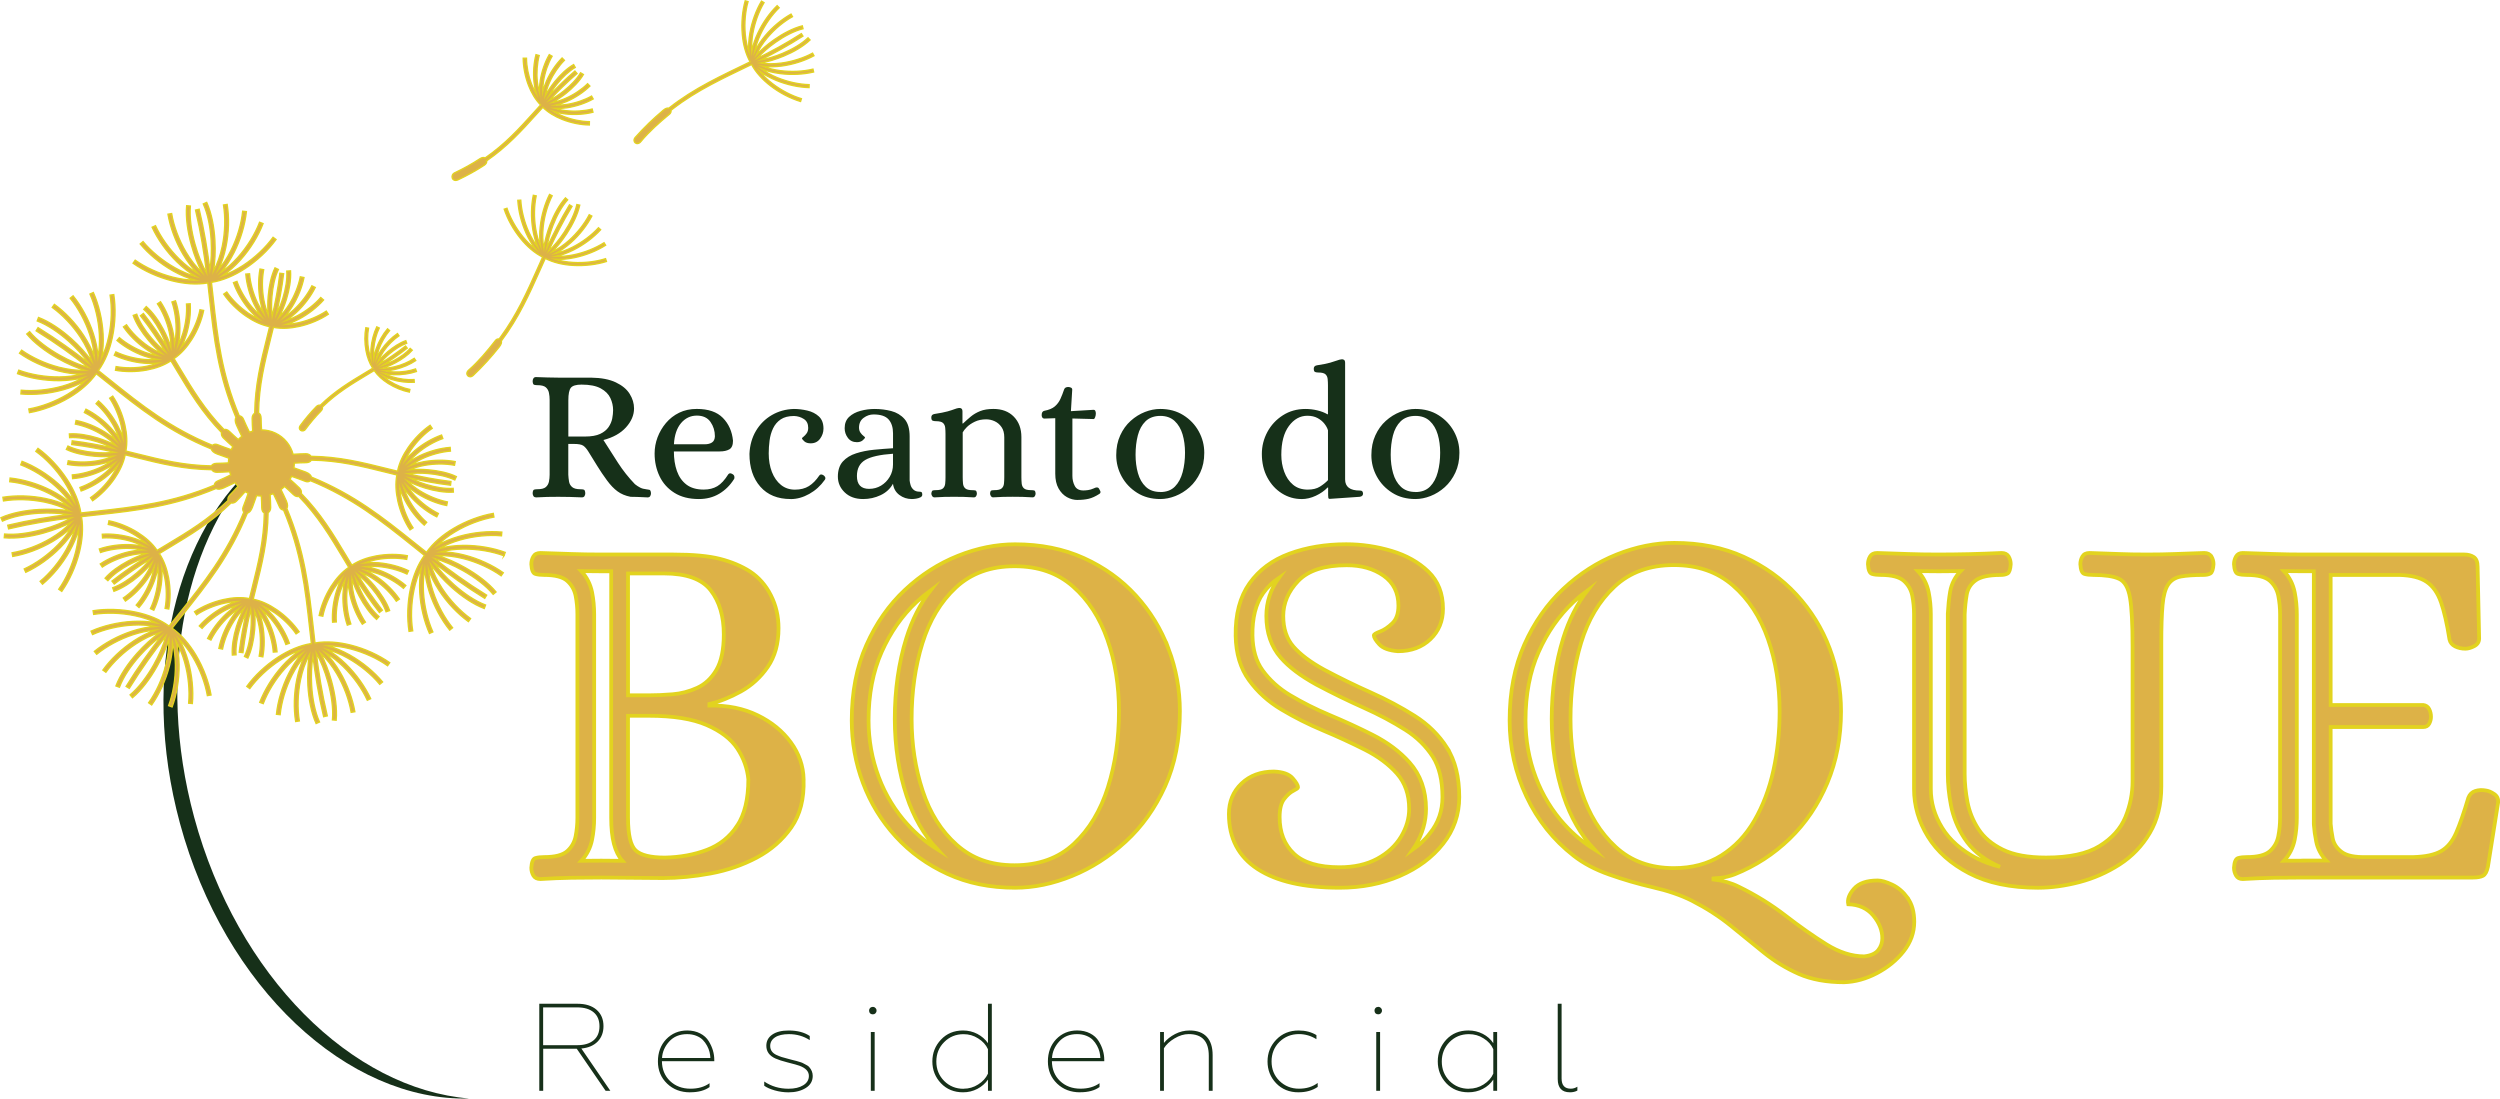 <svg xmlns="http://www.w3.org/2000/svg" id="Layer_2" viewBox="0 0 929.98 408.66"><defs><style>.cls-1{stroke-width:.5px;}.cls-1,.cls-2{fill:#ddb247;stroke:#e2d31f;stroke-miterlimit:10;}.cls-3{fill:#163019;}.cls-2{stroke-width:1.4px;}</style></defs><g id="Layer_1-2"><g id="LOGO"><path class="cls-2" d="M709.62,333.97c-1.66-2.24-3.58-3.88-5.76-4.9-2.18-1.02-3.96-1.54-5.38-1.54-4.1,0-7.04,1.03-8.83,3.08-1.8,2.04-2.5,3.96-2.12,5.76,3.96,.12,7.07,1.54,9.31,4.22,2.24,2.69,3.36,5.51,3.36,8.45,0,1.66-.52,3.14-1.54,4.42-1.02,1.28-2.76,2.04-5.18,2.3-4.61,0-9.32-1.51-14.12-4.51-4.8-3-9.86-6.56-15.17-10.66-5.31-4.1-11.11-7.68-17.37-10.74-2.82-1.41-5.96-2.31-9.41-2.69v-.38c2.18-.12,3.87-.35,5.09-.67,1.22-.32,2.15-.61,2.79-.87,7.68-3.08,14.5-7.49,20.45-13.25,5.96-5.76,10.63-12.68,14.02-20.74,3.4-8.06,5.09-16.96,5.09-26.69,0-8.06-1.4-15.84-4.22-23.34-2.82-7.48-6.95-14.17-12.39-20.07-5.44-5.88-11.97-10.56-19.59-14.02s-16.23-5.18-25.82-5.18c-7.04,0-14.18,1.43-21.41,4.31-7.24,2.88-13.86,7.14-19.88,12.78-6.02,5.63-10.85,12.54-14.5,20.74-3.64,8.2-5.47,17.6-5.47,28.23,0,9.98,2.07,19.39,6.24,28.23,4.16,8.84,10.01,16.19,17.57,22.08,3.58,2.82,8,5.16,13.25,7.01,5.24,1.86,10.62,3.43,16.13,4.71,5.63,1.28,10.49,2.94,14.59,5,5.5,2.82,10.36,5.96,14.59,9.41,4.22,3.45,8.32,6.78,12.28,9.98,3.97,3.2,8.29,5.82,12.96,7.88,4.68,2.04,10.28,3.08,16.8,3.08,4.1-.13,8.16-1.25,12.19-3.36,4.04-2.12,7.37-4.83,9.99-8.16,2.62-3.32,3.93-6.98,3.93-10.94,0-3.72-.84-6.69-2.5-8.93Zm-127.41-27c-4.77-5.22-8.45-11.23-10.94-17.88-2.52-6.68-3.79-13.79-3.79-21.12,0-9.61,1.64-18.17,4.88-25.44,3.26-7.32,7.61-13.56,12.93-18.55,1.7-1.59,3.48-3.08,5.31-4.43-3.92,5.05-6.97,11.04-9.1,17.9-2.84,9.13-4.27,19.21-4.27,29.94,0,10.16,1.48,19.82,4.41,28.71,2.57,7.83,6.4,14.5,11.42,19.87-4.05-2.54-7.67-5.54-10.84-9.01Zm40.42,15.96c-8.7,0-15.91-2.62-21.6-7.88-5.7-5.24-9.92-12.1-12.68-20.55-2.75-8.44-4.13-17.47-4.13-27.07,0-10.24,1.31-19.68,3.94-28.32,2.62-8.64,6.78-15.62,12.48-20.93,5.7-5.32,13.03-7.97,21.99-7.97s16.16,2.53,22,7.59c5.82,5.06,10.18,11.72,13.06,19.97,2.88,8.26,4.31,17.19,4.31,26.78,0,7.68-.76,15.01-2.3,21.99-1.54,6.98-3.9,13.22-7.1,18.72-3.2,5.51-7.3,9.83-12.29,12.96-5,3.14-10.88,4.71-17.67,4.71Zm-323.68-33.06c-.13-4.94-1.71-9.52-4.76-13.71-3.06-4.19-7.17-7.56-12.39-10.09-5.2-2.54-11.17-3.74-17.9-3.61v-.58c3.81-.89,7.71-2.44,11.72-4.67,3.99-2.22,7.33-5.26,9.99-9.13,2.67-3.87,4-8.67,4-14.38,0-4.45-.95-8.54-2.86-12.28-1.9-3.75-4.51-6.7-7.8-8.86-3.18-2.03-6.89-3.58-11.15-4.67-4.25-1.08-10.06-1.62-17.42-1.62h-26.85c-3.81,0-7.49-.06-11.04-.19-3.56-.13-7.37-.26-11.43-.38-1.27,0-2.17,.44-2.67,1.33-.51,.89-.75,1.84-.75,2.85,.12,2.17,.63,3.38,1.52,3.62,.89,.26,1.97,.38,3.24,.38,4.06,0,6.92,.73,8.57,2.19,1.65,1.47,2.69,3.3,3.15,5.52,.44,2.22,.66,4.54,.66,6.96v75.6c0,2.42-.22,4.74-.66,6.96-.45,2.22-1.5,4.06-3.15,5.52-1.65,1.46-4.51,2.19-8.57,2.19-1.27,0-2.35,.12-3.24,.38-.89,.25-1.39,1.46-1.52,3.61,0,1.02,.25,1.97,.75,2.86,.51,.89,1.4,1.33,2.67,1.33,4.06-.26,7.9-.41,11.52-.47,3.61-.06,7.33-.09,11.14-.09l22.85,.19c5.72,0,11.64-.57,17.8-1.71,6.16-1.15,11.87-3.11,17.14-5.9,5.26-2.79,9.55-6.53,12.85-11.23,3.3-4.7,4.82-10.67,4.57-17.91Zm-65.32-76.55h13.33c8.38,0,14.19,2.1,17.42,6.29,3.24,4.18,4.86,9.64,4.86,16.37,0,5.72-.93,10.13-2.77,13.23-1.84,3.12-4.22,5.34-7.14,6.67-2.92,1.33-5.97,2.13-9.13,2.38-3.18,.26-6.04,.38-8.58,.38h-7.99v-45.32Zm-9.91,106.84c-2.53,0-5.02,.02-7.45,.04,2.03-2.18,3.38-4.82,3.98-7.86,.53-2.62,.78-5.38,.78-8.19v-75.6c0-2.81-.26-5.56-.78-8.2-.62-3.06-1.97-5.71-4.03-7.9,2.36,.05,4.81,.07,7.31,.07h3.82v91.62c0,7.76,1.33,12.91,4.17,16.08l-7.8-.07Zm50.46-12.96c-2.79,4.19-6.53,7.17-11.23,8.95-4.7,1.79-9.91,2.74-15.62,2.86-5.34,0-8.95-.89-10.86-2.66-1.9-1.78-2.85-5.84-2.85-12.19v-37.89h7.8c9.01,0,16.15,1.14,21.43,3.43,5.26,2.28,9.07,5.2,11.43,8.75,2.34,3.56,3.71,7.37,4.09,11.43,0,7.37-1.39,13.14-4.19,17.33Zm160.53-65.79c-2.8-7.43-6.85-14.06-12.19-19.9-5.33-5.84-11.78-10.48-19.32-13.9-7.56-3.43-16.09-5.14-25.62-5.14-6.98,0-14.06,1.42-21.23,4.28-7.17,2.86-13.74,7.08-19.7,12.66-5.98,5.58-10.77,12.45-14.38,20.57-3.62,8.12-5.43,17.45-5.43,27.99,0,8.12,1.39,15.9,4.19,23.33,2.79,7.42,6.85,14.06,12.18,19.9,5.34,5.84,11.75,10.48,19.24,13.9,7.48,3.43,15.86,5.14,25.13,5.14,6.99,0,14.06-1.47,21.23-4.39,7.17-2.91,13.81-7.16,19.9-12.76,6.1-5.58,10.98-12.44,14.67-20.56,3.68-8.12,5.52-17.45,5.52-27.99,0-8-1.4-15.71-4.19-23.14Zm-96.87,65.56c-4.77-5.22-8.45-11.23-10.95-17.88-2.51-6.68-3.79-13.79-3.79-21.12,0-9.61,1.64-18.17,4.88-25.44,3.26-7.32,7.62-13.56,12.93-18.55,1.71-1.59,3.48-3.08,5.31-4.43-3.91,5.05-6.96,11.04-9.09,17.9-2.84,9.13-4.28,19.21-4.28,29.94,0,10.16,1.49,19.82,4.41,28.71,2.57,7.83,6.41,14.5,11.43,19.87-4.05-2.54-7.68-5.54-10.84-9.01Zm74.31-14.15c-2.74,8.7-6.96,15.71-12.66,21.05-5.72,5.34-13.08,8-22.09,8s-15.8-2.54-21.52-7.62c-5.72-5.08-9.94-11.78-12.66-20.09-2.74-8.32-4.1-17.24-4.1-26.76,0-10.16,1.34-19.52,4-28.09,2.66-8.57,6.82-15.49,12.47-20.76,5.65-5.26,12.92-7.91,21.81-7.91s16,2.51,21.71,7.52c5.72,5.02,10,11.62,12.85,19.81,2.86,8.19,4.28,17.04,4.28,26.57,0,10.16-1.36,19.58-4.09,28.27Zm126.15-14.66c-3.04-4.76-7.07-8.73-12.09-11.9-5.02-3.18-10.45-6.06-16.28-8.67-5.84-2.6-11.62-5.43-17.33-8.47-5.09-2.79-8.89-5.65-11.43-8.57-2.55-2.92-3.81-6.73-3.81-11.43s1.87-9.17,5.61-13.05c3.75-3.87,9.74-5.8,17.99-5.8,5.46,0,10.03,1.3,13.72,3.9,3.67,2.6,5.52,6.32,5.52,11.14,0,2.92-.76,5.11-2.29,6.56-1.52,1.47-3.04,2.48-4.56,3.06-1.53,.57-2.29,1.04-2.29,1.42,0,.76,.67,1.88,2,3.33,1.33,1.46,3.64,2.31,6.95,2.57,4.95,0,8.98-1.49,12.1-4.48,3.11-2.97,4.67-6.76,4.67-11.32,0-5.72-1.81-10.31-5.43-13.81-3.61-3.49-8.19-6.06-13.71-7.71-5.52-1.65-11.15-2.48-16.86-2.48-7.74,0-14.79,1.18-21.14,3.52-6.35,2.35-11.3,6.04-14.85,11.05-3.56,5.02-5.27,11.52-5.14,19.52,.12,6.6,1.78,12.09,4.95,16.46,3.17,4.39,7.19,8.04,12.09,10.95,4.88,2.92,10.06,5.52,15.52,7.81,5.45,2.28,10.63,4.67,15.51,7.14,4.89,2.47,8.86,5.42,11.91,8.86,3.04,3.43,4.56,7.8,4.56,13.13,0,3.56-1.01,7.02-3.04,10.38-2.03,3.36-4.99,6.09-8.86,8.19-3.87,2.1-8.54,3.15-14,3.15-7.74,0-13.4-1.68-16.95-5.05-3.55-3.36-5.33-7.91-5.33-13.61,0-3.06,.57-5.31,1.71-6.76,1.14-1.47,2.28-2.48,3.43-3.04,1.14-.58,1.71-.99,1.71-1.24,0-.76-.67-1.91-2-3.43-1.33-1.53-3.65-2.35-6.95-2.48-4.95,0-8.99,1.49-12.1,4.47-3.11,2.98-4.67,6.76-4.67,11.33,0,9.02,3.55,15.83,10.66,20.47,7.11,4.63,17.27,6.96,30.47,6.96,8.26,0,15.74-1.47,22.47-4.39,6.73-2.91,12.1-6.92,16.09-11.99,4-5.08,6-10.86,6-17.33,0-7.48-1.52-13.61-4.57-18.37Zm-6.35,31.82c-1.78,2.27-3.92,4.29-6.41,6.07,.35-.5,.68-1,.99-1.52,2.62-4.35,3.94-8.93,3.94-13.62,0-6.88-2.06-12.71-6.15-17.3-3.55-3.99-8.17-7.46-13.75-10.28-4.99-2.53-10.35-5-15.94-7.34-5.17-2.16-10.13-4.66-14.73-7.4-4.13-2.47-7.57-5.57-10.23-9.25-2.43-3.35-3.65-7.58-3.76-12.89-.1-6.6,1.24-11.91,3.99-15.8,1.6-2.26,3.54-4.16,5.86-5.73-3.11,4.28-4.69,9.04-4.69,14.2,0,6.23,1.81,11.47,5.35,15.53,3.06,3.52,7.36,6.77,13.21,9.99,5.82,3.11,11.79,6.02,17.72,8.67,5.53,2.47,10.74,5.23,15.48,8.24,4.21,2.66,7.63,6.03,10.17,9.98,2.37,3.72,3.58,8.76,3.58,15,0,5.08-1.52,9.48-4.66,13.45Zm290.67-102.95c-.52-.89-1.4-1.33-2.67-1.33-4.06,.12-7.68,.25-10.85,.38-3.18,.12-6.67,.19-10.48,.19s-7.3-.06-10.48-.19c-3.17-.13-6.79-.26-10.85-.38-1.27,0-2.17,.44-2.67,1.33-.51,.89-.75,1.84-.75,2.85,.12,2.17,.63,3.38,1.52,3.62,.89,.26,1.97,.38,3.24,.38,4.31,0,7.52,.47,9.61,1.42,2.1,.96,3.47,3.3,4.1,7.05,.64,3.75,.95,9.81,.95,18.19v50.08c0,4.57-.89,9.02-2.66,13.34-1.78,4.31-4.99,7.9-9.62,10.76-4.63,2.86-11.26,4.28-19.9,4.28-6.73,0-12.09-.98-16.09-2.95-3.99-1.96-7.01-4.5-9.04-7.62-2.03-3.11-3.4-6.47-4.1-10.09-.69-3.61-1.04-7.07-1.04-10.37v-59.41c.12-2.67,.38-5.11,.76-7.34,.38-2.22,1.49-3.99,3.33-5.33,1.84-1.33,4.91-2,9.23-2,1.15,0,2.03-.19,2.67-.57,.63-.38,1.01-1.53,1.14-3.44,0-1.01-.25-1.96-.75-2.85-.52-.89-1.4-1.33-2.67-1.33-8.12,.38-16.06,.57-23.8,.57-3.81,0-7.49-.06-11.04-.19-3.55-.13-7.36-.26-11.43-.38-1.27,0-2.16,.44-2.66,1.33-.52,.89-.76,1.84-.76,2.85,.12,2.17,.63,3.38,1.53,3.62,.88,.26,1.96,.38,3.23,.38,4.07,0,6.92,.73,8.57,2.19,1.65,1.47,2.7,3.3,3.15,5.52,.44,2.22,.66,4.54,.66,6.96v64.93c0,6.22,1.71,12.13,5.15,17.71,3.43,5.58,8.57,10.16,15.42,13.71,6.85,3.55,15.36,5.34,25.52,5.34,4.95,0,10.09-.7,15.43-2.1,5.33-1.4,10.31-3.59,14.95-6.57,4.63-2.98,8.38-6.88,11.23-11.7,2.86-4.83,4.29-10.6,4.29-17.33v-53.14c0-6.09,.15-10.88,.47-14.38,.31-3.49,1.01-6.03,2.1-7.62,1.07-1.58,2.66-2.57,4.76-2.95,2.1-.38,4.85-.57,8.29-.57,1.14,0,2.02-.19,2.66-.57,.63-.38,1.01-1.53,1.14-3.44,0-1.01-.25-1.96-.75-2.85Zm-87.2,112.31c-5.79-3-10.16-6.84-12.96-11.43-2.84-4.62-4.21-9.34-4.21-14.43v-64.93c0-2.81-.27-5.55-.79-8.2-.61-3.06-1.96-5.71-4.03-7.9,5.04,.11,10.45,.09,15.9,0-2.06,2.1-3.4,4.72-3.91,7.7-.42,2.48-.7,5.2-.85,8.09v59.71c0,3.68,.39,7.58,1.16,11.56,.85,4.41,2.53,8.56,5,12.33,2.64,4.05,6.52,7.35,11.53,9.82,.57,.28,1.15,.54,1.74,.78-3.15-.75-6.02-1.8-8.57-3.12Zm192.41-23.96c-1.08-.75-2.13-1.2-3.15-1.33-1.39-.25-2.69-.19-3.9,.2-1.21,.38-2.06,1.21-2.57,2.48-1.65,5.58-3.18,9.96-4.57,13.14-1.39,3.17-3.27,5.42-5.61,6.76-2.35,1.33-5.75,2.06-10.19,2.19h-17.52c-4.32,.12-7.4-.51-9.24-1.91-1.85-1.39-2.95-3.08-3.33-5.05-.38-1.96-.64-3.78-.76-5.43v-35.98h34.47c1.01,0,1.73-.41,2.19-1.24,.44-.83,.66-1.68,.66-2.57,0-1.02-.22-1.97-.66-2.86-.45-.89-1.18-1.39-2.19-1.53h-34.47v-48.37h25.52c4.45,.12,7.84,.98,10.19,2.57,2.35,1.59,4.13,4.13,5.34,7.62,1.21,3.49,2.25,8.09,3.15,13.81,.25,1.14,.95,1.99,2.08,2.57,1.15,.57,2.42,.86,3.81,.86,1.02,0,2.13-.32,3.33-.95,1.21-.64,1.81-1.59,1.81-2.86l-.57-26.66c0-1.78-.47-2.98-1.42-3.62-.96-.63-2.13-.95-3.53-.95h-59.79c-3.81,0-7.49-.06-11.04-.19-3.55-.13-7.42-.26-11.61-.38-1.15,0-1.97,.44-2.48,1.33-.51,.89-.76,1.84-.76,2.85,.12,2.17,.64,3.38,1.53,3.62,.89,.26,1.96,.38,3.23,.38,4.07,0,6.93,.73,8.58,2.19,1.64,1.47,2.69,3.3,3.14,5.52,.44,2.22,.67,4.54,.67,6.96v75.6c0,2.42-.23,4.74-.67,6.96-.44,2.22-1.5,4.06-3.14,5.52-1.65,1.46-4.51,2.19-8.58,2.19-1.27,0-2.34,.12-3.23,.38-.89,.25-1.4,1.46-1.53,3.61,0,1.02,.26,1.97,.76,2.86,.51,.89,1.33,1.33,2.48,1.33,4.19-.26,8.09-.41,11.7-.47,3.62-.06,7.34-.09,11.15-.09h62.84c1.65,0,2.89-.23,3.72-.67,.83-.44,1.42-1.55,1.81-3.33l3.81-23.99c.12-1.27-.35-2.29-1.42-3.06Zm-70.74,24.77c-2.53,0-5.02,.02-7.46,.04,2.03-2.18,3.38-4.82,3.99-7.88,.52-2.62,.78-5.37,.78-8.17v-75.6c0-2.81-.27-5.55-.79-8.2-.61-3.06-1.96-5.71-4.03-7.9,2.36,.05,4.81,.07,7.31,.07h3.83v93.9l.02,.47c.13,1.88,.42,3.94,.86,6.15,.52,2.66,1.8,5.08,3.74,7.1h-8.25Z"></path><path class="cls-3" d="M202.04,405.78h-1.43v-32.39h14.25c2.99,0,5.34,.75,7.06,2.24,1.71,1.5,2.57,3.52,2.57,6.08,0,2.34-.73,4.26-2.17,5.74-1.45,1.48-3.47,2.35-6.06,2.59l10.78,15.73h-1.76l-10.73-15.64h-12.49v15.64Zm0-31.04v14.06h12.68c2.62,0,4.66-.61,6.11-1.83,1.45-1.22,2.17-2.95,2.17-5.2s-.72-3.99-2.17-5.2c-1.45-1.22-3.49-1.83-6.11-1.83h-12.68Zm54.68,31.6c-3.45,0-6.31-1.08-8.56-3.24-2.28-2.19-3.42-4.93-3.42-8.24s1.02-6.08,3.05-8.24c2.1-2.19,4.72-3.29,7.87-3.29,1.79,0,3.38,.36,4.79,1.09,1.4,.72,2.48,1.7,3.22,2.94,1.36,2.22,2.04,4.53,2.04,6.94v.46h-19.48c.03,2.99,1.03,5.44,3.01,7.36,2.01,1.91,4.55,2.87,7.63,2.87,2.81,0,5.17-.68,7.08-2.04v1.43c-1.79,1.3-4.2,1.94-7.22,1.94Zm-10.46-12.77h18c-.03-.74-.14-1.49-.32-2.24-.19-.76-.49-1.53-.93-2.34-.43-.8-.96-1.52-1.57-2.15-.62-.63-1.43-1.15-2.45-1.55-1.02-.4-2.14-.6-3.38-.6-2.78,0-5,.91-6.66,2.73-1.67,1.85-2.56,3.9-2.68,6.15Zm47.05,12.77c-1.73,0-3.43-.24-5.11-.72-1.68-.48-2.98-1.06-3.91-1.73v-1.57c2.65,1.79,5.66,2.68,9.02,2.68,2.28,0,4.12-.43,5.51-1.3,1.39-.86,2.08-2.02,2.08-3.47,0-1.67-1.17-2.93-3.52-3.79-.56-.22-2.05-.63-4.49-1.25-1.82-.46-3.3-.94-4.44-1.44-2.25-1.02-3.38-2.59-3.38-4.72,0-1.76,.73-3.15,2.2-4.16,1.46-1.02,3.51-1.53,6.13-1.53,3.21,0,5.81,.68,7.82,2.04v1.53c-2.31-1.48-4.89-2.22-7.73-2.22-2.25,0-3.98,.4-5.18,1.2-1.2,.8-1.8,1.87-1.8,3.19,0,1.45,.72,2.55,2.17,3.28,.74,.34,1.42,.62,2.04,.83l2.68,.74,1.39,.37,1.48,.37c1.39,.37,2.27,.68,2.64,.93,1.11,.53,1.8,.96,2.08,1.3,.89,.99,1.34,2.1,1.34,3.33,0,1.91-.86,3.41-2.59,4.49-1.73,1.08-3.87,1.62-6.43,1.62Zm30.35-29.38c-.25-.28-.37-.62-.37-1.02s.12-.72,.37-.97c.28-.28,.62-.42,1.02-.42s.72,.14,.97,.42c.28,.25,.42,.57,.42,.97s-.14,.74-.42,1.02c-.25,.25-.57,.37-.97,.37s-.74-.12-1.02-.37Zm1.71,28.82h-1.43v-21.88h1.43v21.88Zm32.89,.55c-3.36,0-6.11-1.13-8.24-3.38-2.13-2.25-3.19-4.95-3.19-8.1s1.06-5.84,3.19-8.1c2.13-2.28,4.87-3.42,8.24-3.42,1.91,0,3.68,.43,5.3,1.27,1.62,.85,2.94,2,3.96,3.45v-14.67h1.43v32.39h-1.43v-4.16c-1.02,1.45-2.34,2.6-3.96,3.45-1.62,.85-3.39,1.27-5.3,1.27Zm.18-1.34c1.97,0,3.78-.52,5.41-1.57,1.7-1.05,2.91-2.39,3.66-4.02v-9.11c-.74-1.63-1.96-2.98-3.66-4.02-1.63-1.05-3.44-1.57-5.41-1.57-2.87,0-5.27,.99-7.22,2.96-1.94,1.94-2.91,4.35-2.91,7.22s.97,5.24,2.91,7.22c1.94,1.94,4.35,2.92,7.22,2.92Zm43.35,1.34c-3.45,0-6.31-1.08-8.56-3.24-2.28-2.19-3.42-4.93-3.42-8.24s1.02-6.08,3.05-8.24c2.1-2.19,4.72-3.29,7.87-3.29,1.79,0,3.38,.36,4.79,1.09,1.4,.72,2.48,1.7,3.22,2.94,1.36,2.22,2.04,4.53,2.04,6.94v.46h-19.48c.03,2.99,1.03,5.44,3.01,7.36,2,1.91,4.55,2.87,7.63,2.87,2.81,0,5.17-.68,7.08-2.04v1.43c-1.79,1.3-4.2,1.94-7.22,1.94Zm-10.46-12.77h18c-.03-.74-.14-1.49-.32-2.24-.19-.76-.49-1.53-.93-2.34-.43-.8-.96-1.52-1.57-2.15-.62-.63-1.43-1.15-2.45-1.55-1.02-.4-2.14-.6-3.38-.6-2.78,0-5,.91-6.66,2.73-1.67,1.85-2.56,3.9-2.68,6.15Zm41.64-3.61v15.82h-1.43v-21.88h1.43v4.07c1.08-1.33,2.47-2.43,4.16-3.31,1.7-.88,3.5-1.32,5.41-1.32,2.81,0,4.93,.79,6.38,2.36,1.45,1.57,2.17,3.84,2.17,6.8v13.28h-1.43v-13c0-5.4-2.48-8.1-7.45-8.1-1.76,0-3.53,.54-5.32,1.62-1.76,1.05-3.07,2.27-3.93,3.66Zm50.06,16.38c-3.39,0-6.17-1.13-8.33-3.38-2.13-2.25-3.19-4.95-3.19-8.1s1.08-5.84,3.24-8.1c2.19-2.28,4.97-3.42,8.33-3.42,2.53,0,4.73,.57,6.62,1.71v1.53c-2.01-1.26-4.18-1.9-6.52-1.9-2.84,0-5.26,.97-7.26,2.91-1.94,1.94-2.91,4.36-2.91,7.26s.97,5.27,2.91,7.22c2,1.94,4.43,2.92,7.26,2.92s5.07-.71,6.99-2.13v1.48c-1.97,1.33-4.35,1.99-7.12,1.99Zm28.64-29.38c-.25-.28-.37-.62-.37-1.02s.12-.72,.37-.97c.28-.28,.62-.42,1.02-.42s.72,.14,.97,.42c.28,.25,.42,.57,.42,.97s-.14,.74-.42,1.02c-.25,.25-.57,.37-.97,.37s-.74-.12-1.02-.37Zm1.71,28.82h-1.43v-21.88h1.43v21.88Zm32.85,.55c-3.36,0-6.11-1.13-8.24-3.38-2.1-2.28-3.15-4.98-3.15-8.1s1.05-5.81,3.15-8.1c2.13-2.28,4.87-3.42,8.24-3.42,1.94,0,3.73,.43,5.37,1.27,1.63,.85,2.93,2,3.89,3.45v-4.16h1.43v21.88h-1.43v-4.16c-.96,1.45-2.25,2.6-3.89,3.45-1.64,.85-3.42,1.27-5.37,1.27Zm.19-1.34c2,0,3.82-.52,5.46-1.57,1.7-1.08,2.9-2.42,3.61-4.02v-9.11c-.71-1.63-1.91-2.98-3.61-4.02-1.63-1.05-3.45-1.57-5.46-1.57-2.87,0-5.28,.99-7.22,2.96-1.91,1.97-2.87,4.38-2.87,7.22s.96,5.24,2.87,7.22c1.94,1.94,4.35,2.92,7.22,2.92Zm37.57,1.34c-3.02,0-4.53-1.65-4.53-4.95v-27.99h1.44v27.81c0,2.53,1.14,3.79,3.42,3.79,.86,0,1.68-.25,2.45-.74v1.44c-.77,.43-1.7,.65-2.78,.65Z"></path><path class="cls-3" d="M199.4,185.01c-.47,0-.8-.17-.98-.49-.19-.33-.28-.68-.28-1.05,.05-.8,.23-1.24,.56-1.34,.33-.09,.73-.14,1.19-.14,1.5,0,2.55-.27,3.16-.81,.61-.54,.99-1.22,1.16-2.04,.16-.82,.25-1.67,.25-2.56v-27.82c0-.89-.08-1.76-.25-2.6-.16-.84-.55-1.53-1.16-2.07-.61-.54-1.66-.81-3.16-.81-.47,0-.87-.05-1.19-.14-.33-.09-.52-.54-.56-1.33,0-.37,.09-.73,.28-1.05,.19-.33,.52-.49,.98-.49,1.5,.05,2.92,.09,4.25,.14,1.33,.05,2.7,.07,4.11,.07h12.08c3.79,.05,6.87,.63,9.24,1.76,2.36,1.12,4.09,2.55,5.16,4.29,1.08,1.73,1.62,3.54,1.62,5.41,0,2.48-1,4.82-2.99,7.03-1.99,2.2-4.79,3.77-8.4,4.71,1.78,2.81,3.58,5.63,5.41,8.47,1.83,2.83,3.93,5.49,6.32,7.97,.66,.52,1.3,.94,1.93,1.26,.63,.33,1.39,.54,2.28,.63,.37,.05,.75,.11,1.12,.18,.37,.07,.58,.5,.63,1.3,0,.37-.09,.73-.28,1.05-.19,.33-.52,.49-.98,.49-.98-.05-1.77-.08-2.35-.11-.59-.02-1.16-.05-1.72-.07-.56-.02-1.31-.04-2.25-.04-1.92-.37-3.55-1.05-4.88-2.04-1.34-.98-2.63-2.34-3.9-4.07-1.31-1.78-2.53-3.58-3.65-5.41-1.12-1.83-2.23-3.61-3.3-5.34-.61-.98-1.23-1.7-1.86-2.14-.63-.45-1.82-.67-3.55-.67h-2.04v11.45c.05,.89,.14,1.75,.28,2.56,.14,.82,.53,1.5,1.16,2.04,.63,.54,1.67,.81,3.13,.81,.47,0,.87,.05,1.19,.14,.33,.09,.51,.54,.56,1.34,0,.37-.09,.73-.28,1.05-.19,.33-.52,.49-.98,.49-3-.14-5.93-.21-8.78-.21-1.41,0-2.76,.01-4.07,.04-1.31,.02-2.72,.08-4.22,.18Zm12.01-22.62h6.18c2.39,0,4.27-.33,5.66-.98,1.38-.65,2.42-1.5,3.13-2.53,.7-1.03,1.16-2.11,1.37-3.23,.21-1.12,.32-2.15,.32-3.09,0-1.54-.34-3.04-1.02-4.5-.68-1.45-1.87-2.65-3.58-3.58-1.71-.94-4.09-1.41-7.13-1.41-2.01,0-3.34,.39-3.97,1.16-.63,.77-.95,2.33-.95,4.67v13.49Zm48.55,23.25c-3.61,0-6.64-.77-9.1-2.32-2.46-1.55-4.3-3.61-5.52-6.18-1.22-2.58-1.83-5.39-1.83-8.43,0-2.06,.36-4.06,1.09-6.01,.73-1.94,1.77-3.72,3.13-5.34,1.36-1.62,3-2.89,4.92-3.83,1.92-.94,4.1-1.41,6.53-1.41,4.31,0,7.55,1.11,9.73,3.34,2.18,2.23,3.43,5.05,3.76,8.47,0,1.64-.46,2.72-1.37,3.23-.91,.52-2.1,.77-3.55,.77h-17.07c0,2.72,.37,5.14,1.12,7.27,.75,2.13,1.93,3.82,3.55,5.06,1.62,1.24,3.76,1.86,6.43,1.86,1.97,0,3.65-.42,5.06-1.26,1.41-.84,2.76-2.32,4.08-4.43,.37-.47,.89-.49,1.55-.07,.37,.19,.61,.48,.7,.88,.09,.4,.05,.74-.14,1.02-1.45,2.3-3.28,4.1-5.48,5.41-2.2,1.31-4.73,1.97-7.59,1.97Zm-9.27-20.37h11.45c1.12,0,2.03-.22,2.71-.67,.68-.44,1.04-1.2,1.09-2.28,0-2.01-.55-3.8-1.65-5.37-1.1-1.57-2.8-2.35-5.09-2.35s-4.3,.94-5.87,2.81c-1.57,1.87-2.45,4.5-2.63,7.87Zm43.42,20.37c-4.82,0-8.58-1.53-11.28-4.6-2.69-3.07-4.04-7.13-4.04-12.19,.14-3.23,.95-6.09,2.42-8.57,1.48-2.48,3.44-4.44,5.9-5.87,2.46-1.43,5.19-2.19,8.19-2.28,1.64,0,3.31,.2,5.02,.6,1.71,.4,3.14,1.12,4.29,2.18,1.15,1.05,1.72,2.56,1.72,4.53,0,1.36-.42,2.61-1.26,3.76-.84,1.15-2.01,1.72-3.51,1.72-1.03,0-1.83-.26-2.39-.77-.56-.51-.84-.89-.84-1.12,0-.09,.2-.29,.6-.6,.4-.3,.78-.73,1.16-1.26,.37-.54,.56-1.2,.56-2,0-1.5-.54-2.6-1.62-3.3-1.08-.7-2.3-1.08-3.65-1.12-2.06,0-3.71,.42-4.95,1.26-1.24,.84-2.19,1.96-2.85,3.34-.66,1.38-1.09,2.89-1.3,4.53-.21,1.64-.32,3.23-.32,4.78,0,2.58,.4,4.88,1.19,6.92,.8,2.04,1.92,3.64,3.37,4.81,1.45,1.17,3.18,1.76,5.2,1.76s3.79-.44,5.2-1.33c1.41-.89,2.69-2.2,3.86-3.93,.33-.47,.82-.52,1.48-.14,.33,.19,.56,.45,.7,.77,.14,.33,.09,.66-.14,.98-1.55,2.2-3.47,3.95-5.76,5.23-2.3,1.29-4.61,1.93-6.95,1.93Zm26.98,0c-2.86,0-5.14-.82-6.85-2.46-1.71-1.64-2.56-3.61-2.56-5.9s.62-4.26,1.86-5.62c1.24-1.36,2.88-2.37,4.92-3.02,2.04-.66,4.26-1.1,6.68-1.34,2.41-.23,4.76-.42,7.06-.56v-5.55c0-2.2-.55-3.92-1.65-5.16-1.1-1.24-2.96-1.86-5.59-1.86-1.31,0-2.54,.42-3.69,1.26-1.15,.84-1.72,2.06-1.72,3.65,0,.75,.19,1.38,.56,1.9,.37,.52,.75,.91,1.12,1.19,.37,.28,.56,.47,.56,.56,0,.19-.27,.53-.81,1.02-.54,.49-1.28,.74-2.21,.74-1.45,0-2.58-.54-3.37-1.61-.8-1.08-1.19-2.27-1.19-3.58,0-1.78,.55-3.18,1.65-4.22,1.1-1.03,2.52-1.78,4.25-2.25,1.73-.47,3.49-.7,5.27-.7,2.11,0,4.16,.26,6.15,.77,1.99,.52,3.63,1.5,4.92,2.95,1.29,1.45,1.93,3.63,1.93,6.53v16.37c.05,.47,.16,1.03,.35,1.69,.19,.66,.55,1.23,1.09,1.72,.54,.49,1.28,.74,2.21,.74,.33,0,.59,.06,.77,.18,.19,.12,.28,.43,.28,.95,0,.42-.24,.75-.7,.98-.47,.23-1.01,.4-1.62,.49s-1.12,.14-1.55,.14c-1.73,0-3.28-.5-4.64-1.51-1.36-1.01-2.15-2.4-2.39-4.18-1.03,1.87-2.56,3.29-4.6,4.25-2.04,.96-4.2,1.44-6.5,1.44Zm2.25-3.79c1.59,0,3.06-.4,4.39-1.19,1.33-.8,2.41-1.89,3.23-3.27,.82-1.38,1.23-2.92,1.23-4.6v-4c-4.82,.33-8.27,1.1-10.33,2.32-2.06,1.22-3.09,3.21-3.09,5.97,0,3.19,1.52,4.78,4.57,4.78Zm24.24,3.16c-.33,0-.6-.15-.81-.46-.21-.3-.32-.62-.32-.95,.09-.7,.28-1.09,.56-1.16,.28-.07,.66-.11,1.12-.11,1.31,0,2.2-.22,2.67-.67,.47-.44,.74-1.04,.81-1.79,.07-.75,.11-1.52,.11-2.32v-16.09c0-.84-.04-1.63-.11-2.35-.07-.73-.34-1.31-.81-1.76-.47-.44-1.36-.67-2.67-.67-.42,0-.81-.06-1.16-.18-.35-.12-.53-.53-.53-1.23s.37-1.12,1.12-1.26c2.15-.33,3.8-.66,4.95-.98,1.15-.33,2.01-.61,2.6-.84,.59-.23,1.11-.37,1.58-.42,.37-.05,.69,.02,.95,.21,.26,.19,.39,.56,.39,1.12v4.43h.21c.94-.89,1.9-1.74,2.88-2.56,.98-.82,2.14-1.5,3.48-2.04,1.34-.54,2.99-.81,4.95-.81,3.18,0,5.71,.96,7.59,2.88,1.87,1.92,2.81,4.45,2.81,7.59v14.96c0,.8,.04,1.57,.11,2.32,.07,.75,.35,1.35,.84,1.79,.49,.45,1.39,.67,2.71,.67,.42,0,.78,.04,1.09,.11,.3,.07,.48,.46,.53,1.16,0,.33-.09,.65-.28,.95-.19,.3-.47,.46-.84,.46-1.36-.09-2.61-.15-3.76-.18-1.15-.02-2.35-.04-3.62-.04s-2.46,.01-3.58,.04c-1.12,.02-2.37,.08-3.72,.18-.33,0-.6-.15-.81-.46-.21-.3-.32-.62-.32-.95,.05-.7,.22-1.09,.53-1.16,.3-.07,.67-.11,1.09-.11,1.31,0,2.21-.22,2.71-.67,.49-.44,.77-1.04,.84-1.79,.07-.75,.11-1.52,.11-2.32v-14.89c0-1.55-.34-2.81-1.02-3.79-.68-.98-1.53-1.71-2.56-2.18-1.03-.47-2.08-.7-3.16-.7-1.59,0-3,.29-4.22,.88-1.22,.59-2.2,1.25-2.95,2-.75,.75-1.26,1.41-1.55,1.97v16.72c0,.8,.04,1.57,.11,2.32,.07,.75,.35,1.35,.84,1.79,.49,.45,1.39,.67,2.7,.67,.42,0,.78,.04,1.09,.11,.3,.07,.48,.46,.53,1.16,0,.33-.09,.65-.28,.95-.19,.3-.47,.46-.84,.46-1.36-.09-2.61-.15-3.76-.18-1.15-.02-2.35-.04-3.62-.04s-2.46,.01-3.58,.04c-1.12,.02-2.37,.08-3.72,.18Zm53.33,.98c-1.41,0-2.74-.35-4-1.05-1.26-.7-2.31-1.78-3.13-3.23-.82-1.45-1.23-3.28-1.23-5.48v-20.66l-4.07,.14c-.33,0-.57-.13-.74-.39-.16-.26-.25-.55-.25-.88,0-.94,.33-1.48,.98-1.62,1.73-.33,3.04-.88,3.93-1.65,.89-.77,1.58-1.7,2.07-2.78,.49-1.08,.95-2.25,1.37-3.51,.14-.37,.35-.62,.63-.74,.28-.12,.59-.18,.91-.18,.28,0,.6,.07,.95,.21,.35,.14,.53,.4,.53,.77l-.49,8.01,8.22-.49c.42-.05,.7,.07,.84,.35,.14,.28,.21,.61,.21,.98,0,.47-.08,.94-.25,1.4-.16,.47-.36,.7-.6,.7l-7.87-.21v21.36c0,1.36,.29,2.6,.88,3.72,.58,1.12,1.65,1.69,3.2,1.69,.51,0,1.1-.05,1.76-.14,.66-.09,1.36-.3,2.11-.63,.19-.09,.37-.18,.56-.25,.19-.07,.37-.11,.56-.11,.37,0,.66,.15,.84,.46,.19,.31,.35,.62,.49,.95,.14,.42,.02,.75-.35,.99-1.45,.94-2.79,1.54-4.01,1.83-1.22,.28-2.58,.42-4.07,.42Zm30.7-.35c-3.28,0-6.15-.77-8.61-2.32-2.46-1.55-4.37-3.56-5.73-6.04-1.36-2.48-2.04-5.13-2.04-7.94s.49-5.22,1.48-7.38c.98-2.15,2.28-3.96,3.9-5.41,1.62-1.45,3.38-2.55,5.3-3.3,1.92-.75,3.82-1.12,5.69-1.12,3.28,0,6.15,.77,8.61,2.32,2.46,1.55,4.37,3.56,5.73,6.04,1.36,2.48,2.04,5.13,2.04,7.94s-.5,5.22-1.51,7.38c-1.01,2.15-2.32,3.96-3.93,5.41-1.62,1.45-3.38,2.55-5.3,3.3-1.92,.75-3.79,1.12-5.62,1.12Zm0-2.6c2.29,0,4.11-.68,5.45-2.04,1.33-1.36,2.29-3.15,2.88-5.38,.59-2.22,.88-4.63,.88-7.2s-.31-4.75-.91-6.82c-.61-2.06-1.59-3.72-2.95-4.99-1.36-1.27-3.14-1.9-5.34-1.9s-4.12,.67-5.48,2c-1.36,1.33-2.32,3.09-2.88,5.27-.56,2.18-.84,4.58-.84,7.2,0,2.44,.29,4.71,.88,6.81,.59,2.11,1.56,3.81,2.92,5.09,1.36,1.29,3.16,1.93,5.41,1.93Zm52.55,2.6c-2.62,0-5.06-.7-7.31-2.11-2.25-1.41-4.05-3.37-5.41-5.9-1.36-2.53-2.04-5.46-2.04-8.78,0-2.9,.69-5.63,2.07-8.19,1.38-2.55,3.3-4.61,5.76-6.18,2.46-1.57,5.26-2.35,8.4-2.35,1.5,0,2.97,.18,4.43,.53,1.45,.35,2.69,.83,3.72,1.44h.21v-10.75c0-.84-.04-1.63-.11-2.35-.07-.73-.34-1.31-.81-1.76-.47-.44-1.36-.67-2.67-.67-.42,0-.81-.06-1.16-.18-.35-.12-.53-.53-.53-1.23s.37-1.12,1.12-1.26c2.15-.33,3.8-.66,4.95-.98,1.15-.33,2.03-.61,2.63-.84,.61-.23,1.15-.37,1.62-.42,.37-.05,.69,.02,.95,.21,.26,.19,.39,.56,.39,1.12v43.35c0,2.76,1.83,4.14,5.48,4.14,.51,0,.84,.13,.98,.39,.14,.26,.21,.5,.21,.74,0,.66-.4,1.05-1.19,1.19l-11.17,.77c-.33,0-.52-.14-.56-.42-.05-.28-.07-.61-.07-.98v-2.81h-.21c-1.17,1.22-2.63,2.24-4.39,3.06-1.76,.82-3.52,1.23-5.3,1.23Zm2.39-3.51c1.78,0,3.25-.36,4.43-1.09,1.17-.73,2.18-1.53,3.02-2.42v-18.55c-.23-.8-.67-1.6-1.3-2.42-.63-.82-1.47-1.52-2.53-2.11-1.05-.58-2.33-.88-3.83-.88-2.72,0-5.01,1.28-6.89,3.83-1.87,2.55-2.81,6.12-2.81,10.72,0,2.2,.36,4.3,1.09,6.29,.73,1.99,1.81,3.6,3.27,4.81,1.45,1.22,3.3,1.83,5.55,1.83Zm39.97,3.51c-3.28,0-6.15-.77-8.61-2.32s-4.37-3.56-5.73-6.04c-1.36-2.48-2.04-5.13-2.04-7.94s.49-5.22,1.48-7.38c.98-2.15,2.28-3.96,3.9-5.41,1.62-1.45,3.38-2.55,5.3-3.3,1.92-.75,3.82-1.12,5.69-1.12,3.28,0,6.15,.77,8.61,2.32,2.46,1.55,4.37,3.56,5.73,6.04,1.36,2.48,2.04,5.13,2.04,7.94s-.5,5.22-1.51,7.38c-1.01,2.15-2.32,3.96-3.93,5.41-1.62,1.45-3.38,2.55-5.3,3.3-1.92,.75-3.79,1.12-5.62,1.12Zm0-2.6c2.3,0,4.11-.68,5.45-2.04,1.34-1.36,2.29-3.15,2.88-5.38,.59-2.22,.88-4.63,.88-7.2s-.31-4.75-.91-6.82c-.61-2.06-1.59-3.72-2.95-4.99-1.36-1.27-3.14-1.9-5.34-1.9s-4.12,.67-5.48,2c-1.36,1.33-2.32,3.09-2.88,5.27-.56,2.18-.84,4.58-.84,7.2,0,2.44,.29,4.71,.88,6.81,.59,2.11,1.56,3.81,2.92,5.09,1.36,1.29,3.16,1.93,5.41,1.93Z"></path><g><path class="cls-3" d="M174.52,408.63c-43.52-3.57-86.26-45.43-102.3-104.66-14.38-53.14-3.14-105.05,25.16-133.24-31.92,25.94-45.47,80.01-30.46,135.46,16.6,61.34,62.52,103.59,107.6,102.44Z"></path><g><path class="cls-1" d="M185.79,128.95c.71-.9,.86-1.62,.71-2.12,6.54-8.77,10.35-17.31,14.45-26.49,.62-1.39,1.25-2.8,1.89-4.22,2.98,1.56,6.57,2.38,10.25,2.6,4.35,.27,8.83-.29,12.5-1.44l-.33-1.05c-3.55,1.11-7.88,1.65-12.1,1.39-2.25-.14-4.47-.51-6.52-1.14,2.27,.09,4.63-.13,6.96-.61,4.27-.87,8.44-2.58,11.69-4.64l-.59-.93c-3.14,1.99-7.18,3.64-11.33,4.49-2.21,.45-4.45,.67-6.59,.59,2.21-.5,4.44-1.33,6.57-2.4,3.9-1.95,7.49-4.68,10.09-7.52l-.81-.74c-2.52,2.74-5.99,5.38-9.77,7.28-2.02,1.01-4.12,1.8-6.2,2.28,2.01-1.05,3.94-2.44,5.72-4.02,3.26-2.9,6.01-6.47,7.79-9.88l-.98-.51c-1.72,3.3-4.39,6.76-7.55,9.57-1.95,1.73-4.08,3.22-6.29,4.26,1.84-1.8,3.77-4.17,5.47-6.76,2.25-3.42,4.1-7.24,4.85-10.62l-1.08-.24c-.72,3.25-2.52,6.94-4.69,10.26-1.82,2.77-3.9,5.28-5.83,7.06,2.43-5.24,5.16-10.74,8.72-16.64l-.95-.57c-3.41,5.67-6.07,10.96-8.43,16.01,.4-2.57,1.17-5.46,2.25-8.26,1.39-3.63,3.28-7.12,5.5-9.6l-.82-.74c-2.31,2.58-4.27,6.2-5.71,9.94-1.13,2.96-1.94,6.02-2.34,8.72-.46-2.44-.51-5.09-.24-7.73,.43-4.21,1.68-8.39,3.35-11.71l-.98-.5c-1.73,3.44-3.02,7.76-3.47,12.1-.24,2.37-.24,4.74,.08,6.99-.83-1.97-1.41-4.14-1.77-6.37-.67-4.17-.56-8.54,.2-12.18l-1.08-.22c-.78,3.77-.9,8.28-.21,12.58,.38,2.35,1,4.64,1.89,6.73-1.32-1.69-2.44-3.63-3.37-5.69-1.73-3.85-2.76-8.1-2.97-11.81l-1.1,.06c.22,3.84,1.28,8.22,3.07,12.2,.97,2.17,2.17,4.22,3.57,6-1.71-1.29-3.3-2.87-4.73-4.62-2.68-3.27-4.77-7.11-5.94-10.63l-1.04,.35c1.22,3.65,3.37,7.61,6.13,10.98,2.35,2.87,5.14,5.33,8.17,6.83-.65,1.44-1.29,2.86-1.91,4.27-3.95,8.87-7.64,17.13-13.81,25.58-.15,.19-.31,.4-.47,.62-.46-.09-1,.08-1.37,.57-2.94,3.8-6.38,7.89-9.95,11.01-1.66,1.45,.1,3.4,1.66,2.01,3.6-3.41,6.74-6.85,9.79-10.72h0Z"></path><g><path class="cls-1" d="M187.47,206.78l.48-1.3c-4.56-1.68-10.17-2.66-15.67-2.6-3.01,.04-5.99,.39-8.76,1.11,2.35-1.33,4.99-2.37,7.73-3.15,5.14-1.45,10.63-1.94,15.31-1.52l.12-1.39c-4.84-.43-10.51,.07-15.81,1.57-2.89,.82-5.68,1.93-8.17,3.35,1.93-1.89,4.2-3.59,6.65-5.05,4.58-2.73,9.76-4.63,14.39-5.45l-.24-1.37c-4.79,.84-10.13,2.8-14.86,5.62-3.99,2.38-7.55,5.39-9.99,8.86-1.55-1.22-3.06-2.44-4.57-3.64-11.61-9.29-22.27-17.82-38.23-24.35h0c-.15-.65-.78-1.34-2.14-1.87-1.45-.55-2.91-1.07-4.38-1.57,.09-.58,.15-1.17,.15-1.75,1.45-.09,2.91-.16,4.36-.17,1.07-.01,1.7-.42,1.96-.94,10.27,.15,18.72,2.26,27.82,4.53,1.32,.33,2.65,.66,4.01,.99-.59,3.03-.38,6.41,.36,9.7,.88,3.94,2.54,7.77,4.52,10.74l1.16-.77c-1.88-2.83-3.46-6.5-4.31-10.28-.34-1.52-.56-3.05-.64-4.54,.49,1.57,1.16,3.12,1.94,4.62,1.88,3.57,4.47,6.84,7.15,9.2l.92-1.05c-2.55-2.25-5.03-5.38-6.83-8.8-.72-1.38-1.34-2.8-1.8-4.23,.88,1.39,1.93,2.72,3.08,3.96,2.74,2.96,6.1,5.45,9.29,7.03l.61-1.25c-3.05-1.51-6.26-3.89-8.89-6.73-1.06-1.14-2.02-2.36-2.84-3.62,1.22,1.11,2.57,2.13,4.01,3.03,3.42,2.15,7.3,3.68,10.8,4.37l.27-1.36c-3.34-.67-7.06-2.13-10.33-4.19-1.71-1.08-3.3-2.32-4.65-3.68,1.99,1.04,4.29,1.98,6.68,2.72,3.55,1.09,7.31,1.72,10.52,1.51l-.09-1.39c-3.03,.2-6.61-.4-10.01-1.45-2.12-.65-4.17-1.47-5.97-2.38,4.6,1.03,9.51,1.98,15.01,2.65l.17-1.38c-5.88-.72-11.12-1.76-16.01-2.89,2.18-.26,4.76-.3,7.38-.08,3.62,.3,7.29,1.08,10.04,2.4l.6-1.26c-2.9-1.39-6.74-2.21-10.52-2.53-2.4-.2-4.78-.19-6.89,0,1.73-.74,3.62-1.28,5.56-1.64,3.8-.69,7.8-.67,11.15-.04l.26-1.37c-3.5-.65-7.68-.68-11.65,.04-1.67,.3-3.31,.74-4.85,1.32,1.23-.87,2.57-1.64,3.98-2.31,3.5-1.66,7.36-2.67,10.75-2.94l-.11-1.39c-3.56,.28-7.59,1.34-11.24,3.07-1.53,.73-3,1.57-4.34,2.53,.96-1.16,2.06-2.25,3.24-3.26,2.94-2.51,6.41-4.49,9.62-5.63l-.47-1.31c-3.36,1.19-6.98,3.26-10.06,5.88-1.29,1.1-2.49,2.3-3.53,3.57,.63-1.37,1.4-2.71,2.28-3.99,2.19-3.19,5.02-6,7.83-7.94l-.79-1.15c-2.93,2.02-5.9,4.97-8.19,8.3-1.89,2.76-3.33,5.78-3.92,8.79-1.33-.32-2.64-.65-3.94-.97-9.23-2.3-17.8-4.44-28.25-4.57h0c-.32-.54-.98-.96-1.9-.95-1.59,.02-3.18,.09-4.76,.2-.44-1.63-1.21-3.21-2.36-4.6-2.4-2.92-5.87-4.44-9.38-4.47-.09-1.45-.16-2.91-.17-4.36-.01-1.07-.42-1.7-.94-1.96,.15-10.27,2.26-18.72,4.53-27.82,.33-1.32,.66-2.65,.99-4.01,3.03,.59,6.41,.38,9.7-.36,3.94-.89,7.77-2.54,10.74-4.52l-.77-1.16c-2.83,1.88-6.5,3.46-10.28,4.31-1.52,.34-3.05,.56-4.54,.64,1.57-.49,3.12-1.16,4.62-1.94,3.57-1.88,6.84-4.47,9.2-7.15l-1.05-.92c-2.25,2.55-5.38,5.03-8.8,6.83-1.38,.72-2.8,1.34-4.23,1.8,1.39-.88,2.72-1.93,3.96-3.08,2.96-2.74,5.45-6.1,7.03-9.29l-1.25-.61c-1.51,3.05-3.89,6.26-6.73,8.89-1.14,1.06-2.36,2.02-3.62,2.84,1.11-1.22,2.13-2.57,3.03-4.01,2.15-3.42,3.68-7.3,4.37-10.8l-1.36-.27c-.67,3.34-2.13,7.06-4.19,10.33-1.08,1.71-2.32,3.3-3.68,4.65,1.04-1.99,1.98-4.29,2.72-6.68,1.09-3.55,1.72-7.31,1.51-10.52l-1.39,.09c.2,3.03-.4,6.61-1.45,10.01-.65,2.12-1.47,4.17-2.38,5.97,1.03-4.6,1.98-9.51,2.65-15.01l-1.38-.17c-.72,5.88-1.76,11.12-2.89,16.01-.26-2.18-.3-4.76-.08-7.38,.3-3.62,1.08-7.29,2.4-10.04l-1.26-.6c-1.39,2.9-2.21,6.74-2.53,10.52-.2,2.4-.19,4.78,0,6.89-.74-1.73-1.28-3.62-1.64-5.56-.69-3.8-.67-7.8-.04-11.15l-1.37-.26c-.65,3.5-.68,7.68,.04,11.65,.3,1.67,.74,3.31,1.32,4.85-.87-1.23-1.64-2.57-2.31-3.98-1.66-3.5-2.67-7.36-2.94-10.75l-1.39,.11c.28,3.56,1.34,7.59,3.07,11.24,.73,1.53,1.57,3,2.53,4.34-1.16-.96-2.25-2.06-3.26-3.24-2.51-2.94-4.49-6.41-5.63-9.62l-1.31,.47c1.19,3.36,3.26,6.98,5.88,10.06,1.1,1.29,2.3,2.49,3.57,3.53-1.37-.63-2.71-1.4-3.99-2.28-3.19-2.19-6-5.02-7.94-7.83l-1.15,.79c2.02,2.93,4.97,5.9,8.3,8.19,2.75,1.89,5.78,3.33,8.78,3.92-.32,1.33-.65,2.64-.97,3.94-2.3,9.23-4.44,17.8-4.57,28.25h0c-.54,.33-.96,.98-.95,1.9,.02,1.59,.09,3.18,.2,4.76-.41,.11-.81,.24-1.2,.39-.8-1.64-1.58-3.3-2.3-4.97-.31-.7-.91-1.08-1.5-1.12-6.57-15.71-8.06-29.14-9.68-43.77-.21-1.93-.43-3.89-.66-5.87,4.22-.64,8.52-2.53,12.45-5.08,4.61-3,8.73-6.93,11.59-10.86l-1.12-.82c-2.77,3.79-6.75,7.6-11.23,10.51-2.39,1.55-4.91,2.84-7.46,3.74,2.37-1.61,4.59-3.61,6.6-5.85,3.68-4.1,6.63-8.96,8.38-13.5l-1.3-.5c-1.69,4.39-4.55,9.1-8.11,13.07-1.9,2.12-4.01,4.03-6.24,5.55,1.87-2.17,3.5-4.69,4.86-7.37,2.49-4.91,4.07-10.38,4.58-15.21l-1.38-.14c-.49,4.67-2.03,9.97-4.44,14.73-1.29,2.54-2.82,4.93-4.58,6.99,1.25-2.58,2.17-5.44,2.78-8.38,1.13-5.39,1.24-11.08,.47-15.88l-1.37,.22c.74,4.64,.63,10.15-.46,15.37-.69,3.29-1.76,6.45-3.26,9.21,.56-3.41,.76-7.4,.53-11.4-.29-5.06-1.26-10.15-3.05-14.15l-1.27,.57c1.71,3.83,2.65,8.75,2.93,13.66,.22,3.79,.04,7.56-.47,10.8-.89-6.97-2.06-14.36-3.99-22.49l-1.36,.32c2.01,8.47,3.19,16.13,4.09,23.37-1.64-2.88-3.18-6.7-4.3-10.73-1.35-4.83-2.1-9.95-1.71-14.14l-1.39-.12c-.4,4.36,.37,9.66,1.76,14.64,1.05,3.77,2.46,7.36,3.99,10.23-2.25-2.11-4.25-4.71-5.93-7.54-2.72-4.59-4.61-9.78-5.4-14.41l-1.37,.24c.83,4.79,2.77,10.14,5.58,14.88,1.53,2.58,3.32,4.99,5.33,7.03-2.33-1.38-4.55-3.14-6.59-5.13-3.82-3.73-6.99-8.24-8.96-12.51l-1.26,.58c2.04,4.41,5.31,9.08,9.25,12.92,2.15,2.1,4.51,3.96,6.98,5.41-2.6-.73-5.21-1.85-7.69-3.24-4.66-2.61-8.89-6.14-11.9-9.75l-1.07,.89c3.12,3.73,7.48,7.38,12.29,10.07,2.62,1.47,5.38,2.65,8.14,3.41-2.7-.03-5.51-.44-8.27-1.13-5.17-1.31-10.17-3.62-14.02-6.32l-.8,1.14c3.98,2.79,9.14,5.18,14.48,6.53,4.51,1.14,9.15,1.53,13.33,.8,.23,1.96,.44,3.89,.65,5.8,1.64,14.78,3.15,28.34,9.82,44.25h0c-.35,.56-.4,1.5,.2,2.83,.63,1.42,1.31,2.81,1.99,4.2-.18,.13-.36,.25-.53,.39-.29,.24-.56,.49-.82,.75-1.09-.96-2.17-1.94-3.21-2.96-.76-.75-1.5-.91-2.05-.72-7.16-7.37-11.64-14.83-16.47-22.87-.7-1.17-1.41-2.34-2.13-3.54,2.56-1.72,4.8-4.26,6.61-7.11,2.16-3.41,3.7-7.29,4.4-10.79l-1.36-.27c-.67,3.33-2.15,7.05-4.22,10.32-.83,1.31-1.76,2.55-2.76,3.66,.76-1.46,1.39-3.02,1.89-4.64,1.2-3.85,1.68-8,1.45-11.56l-1.39,.09c.21,3.4-.24,7.36-1.39,11.06-.46,1.49-1.04,2.93-1.72,4.26,.36-1.61,.56-3.29,.62-4.98,.16-4.04-.46-8.17-1.6-11.54l-1.32,.45c1.09,3.23,1.68,7.18,1.53,11.04-.06,1.56-.24,3.1-.55,4.57-.07-1.65-.32-3.32-.69-4.98-.9-3.94-2.57-7.76-4.54-10.73l-1.16,.77c1.89,2.83,3.49,6.5,4.35,10.27,.45,1.97,.7,3.97,.68,5.89-.67-2.14-1.63-4.44-2.8-6.64-1.74-3.28-3.95-6.39-6.37-8.5l-.92,1.05c2.29,2,4.39,4.96,6.06,8.11,1.04,1.96,1.91,3.99,2.54,5.9-2.52-3.98-5.33-8.13-8.74-12.49l-1.1,.86c3.65,4.67,6.61,9.11,9.28,13.36-1.73-1.36-3.58-3.16-5.27-5.16-2.35-2.77-4.39-5.92-5.4-8.79l-1.32,.46c1.07,3.03,3.2,6.33,5.65,9.23,1.56,1.84,3.25,3.52,4.87,4.87-1.75-.69-3.47-1.65-5.09-2.77-3.18-2.2-5.99-5.04-7.91-7.85l-1.15,.79c2.02,2.94,4.95,5.91,8.27,8.21,1.39,.97,2.86,1.81,4.36,2.49-1.48-.26-2.98-.66-4.45-1.18-3.64-1.3-7.09-3.31-9.68-5.52l-.9,1.06c2.71,2.32,6.32,4.42,10.12,5.78,1.6,.57,3.23,1.01,4.86,1.27-1.5,.14-3.05,.14-4.6,.01-3.85-.31-7.71-1.36-10.79-2.82l-.6,1.26c3.22,1.53,7.25,2.63,11.27,2.95,1.69,.14,3.38,.13,5.02-.03-1.41,.52-2.91,.92-4.44,1.21-3.8,.7-7.8,.69-11.15,.08l-.25,1.37c3.51,.64,7.68,.66,11.65-.08,3.29-.61,6.44-1.73,8.98-3.44,.71,1.17,1.41,2.33,2.09,3.47,4.9,8.16,9.45,15.73,16.74,23.21h0c-.15,.61,.02,1.37,.67,2.01,1.14,1.11,2.31,2.18,3.51,3.23-.21,.37-.4,.74-.57,1.13-1.73-.59-3.45-1.22-5.15-1.89-.71-.28-1.41-.12-1.85,.27-15.75-6.47-26.3-14.91-37.8-24.11-1.52-1.22-3.05-2.45-4.62-3.69,2.53-3.44,4.24-7.81,5.21-12.39,1.14-5.38,1.27-11.07,.52-15.88l-1.37,.21c.73,4.64,.6,10.15-.51,15.37-.59,2.78-1.46,5.48-2.63,7.92,.54-2.81,.69-5.8,.53-8.8-.29-5.5-1.65-11.03-3.62-15.47l-1.27,.57c1.91,4.3,3.22,9.65,3.5,14.98,.15,2.85,.01,5.68-.48,8.34-.21-2.86-.84-5.79-1.77-8.65-1.71-5.23-4.46-10.22-7.52-14l-1.08,.88c2.96,3.65,5.61,8.48,7.28,13.56,.89,2.71,1.49,5.48,1.7,8.18-.94-2.71-2.31-5.38-3.96-7.89-3.01-4.61-6.96-8.71-10.9-11.56l-.81,1.13c3.8,2.76,7.62,6.73,10.54,11.2,1.84,2.81,3.32,5.81,4.21,8.82-2.02-2.81-4.69-5.77-7.68-8.43-3.78-3.37-8.07-6.29-12.16-7.85l-.49,1.3c3.92,1.5,8.06,4.32,11.73,7.59,2.83,2.53,5.37,5.32,7.31,7.97-5.56-4.3-11.61-8.7-18.72-13.08l-.73,1.19c7.41,4.57,13.66,9.15,19.42,13.63-3.2-.88-6.98-2.49-10.63-4.54-4.37-2.46-8.52-5.56-11.21-8.79l-1.07,.89c2.8,3.37,7.09,6.58,11.59,9.11,3.4,1.92,6.94,3.46,10.05,4.41-3.08,.1-6.33-.33-9.53-1.14-5.17-1.32-10.17-3.66-14.01-6.37l-.8,1.14c3.97,2.8,9.13,5.21,14.46,6.58,2.91,.75,5.88,1.18,8.74,1.2-2.62,.67-5.43,1-8.28,1.03-5.34,.07-10.77-.89-15.18-2.51l-.48,1.3c4.56,1.68,10.17,2.66,15.67,2.6,3.01-.04,5.99-.39,8.76-1.11-2.35,1.33-4.99,2.37-7.73,3.15-5.14,1.45-10.63,1.94-15.31,1.52l-.12,1.39c4.84,.43,10.51-.07,15.81-1.57,2.89-.82,5.68-1.93,8.17-3.35-1.93,1.89-4.2,3.59-6.65,5.05-4.58,2.73-9.76,4.63-14.39,5.45l.24,1.37c4.79-.84,10.13-2.8,14.86-5.62,3.99-2.38,7.55-5.39,9.99-8.86,1.55,1.23,3.06,2.44,4.57,3.64,11.61,9.29,22.27,17.82,38.23,24.35h0c.15,.65,.78,1.34,2.14,1.86,1.45,.55,2.91,1.07,4.38,1.57-.09,.58-.15,1.17-.15,1.75-1.45,.09-2.91,.16-4.36,.17-1.07,.01-1.7,.42-1.96,.94-10.27-.15-18.72-2.26-27.82-4.53-1.32-.33-2.65-.66-4.01-.99,.59-3.03,.38-6.41-.36-9.7-.88-3.94-2.54-7.77-4.52-10.74l-1.16,.77c1.88,2.83,3.46,6.5,4.31,10.28,.34,1.51,.56,3.05,.64,4.54-.49-1.57-1.16-3.12-1.94-4.62-1.88-3.57-4.47-6.84-7.15-9.2l-.92,1.05c2.55,2.25,5.03,5.38,6.83,8.8,.72,1.38,1.34,2.8,1.8,4.23-.88-1.39-1.93-2.72-3.08-3.96-2.74-2.96-6.1-5.45-9.29-7.03l-.61,1.25c3.05,1.51,6.26,3.89,8.89,6.73,1.06,1.14,2.02,2.36,2.84,3.62-1.22-1.11-2.57-2.13-4.01-3.03-3.42-2.15-7.3-3.68-10.8-4.37l-.27,1.36c3.34,.67,7.06,2.13,10.33,4.19,1.71,1.08,3.3,2.32,4.65,3.68-1.99-1.04-4.29-1.98-6.68-2.72-3.55-1.09-7.31-1.72-10.52-1.51l.09,1.39c3.03-.2,6.61,.4,10.01,1.45,2.12,.65,4.17,1.47,5.97,2.38-4.6-1.03-9.51-1.98-15.01-2.65l-.17,1.38c5.88,.72,11.12,1.76,16.01,2.89-2.18,.26-4.76,.3-7.38,.08-3.62-.3-7.29-1.08-10.04-2.4l-.6,1.26c2.9,1.39,6.74,2.21,10.52,2.53,2.4,.2,4.78,.19,6.89,0-1.73,.74-3.62,1.28-5.56,1.64-3.8,.69-7.8,.67-11.15,.04l-.26,1.37c3.5,.65,7.68,.68,11.65-.04,1.67-.3,3.31-.74,4.85-1.32-1.23,.87-2.57,1.64-3.98,2.31-3.5,1.66-7.36,2.67-10.75,2.94l.11,1.39c3.56-.28,7.59-1.34,11.24-3.07,1.53-.73,3-1.57,4.34-2.53-.96,1.16-2.06,2.25-3.24,3.26-2.94,2.51-6.41,4.49-9.62,5.63l.47,1.31c3.36-1.19,6.98-3.26,10.06-5.88,1.29-1.1,2.49-2.3,3.53-3.57-.63,1.37-1.4,2.71-2.28,3.99-2.19,3.19-5.02,6-7.83,7.94l.79,1.15c2.93-2.02,5.9-4.97,8.19-8.3,1.89-2.75,3.33-5.78,3.92-8.79,1.33,.32,2.64,.65,3.94,.97,9.23,2.3,17.8,4.44,28.25,4.57h0c.32,.54,.98,.96,1.9,.95,1.59-.02,3.18-.09,4.76-.2,.11,.41,.24,.81,.39,1.2-1.64,.8-3.3,1.58-4.97,2.3-.7,.31-1.08,.91-1.12,1.5-15.71,6.57-29.14,8.06-43.77,9.68-1.93,.21-3.89,.43-5.87,.66-.64-4.22-2.53-8.52-5.08-12.45-3-4.61-6.93-8.73-10.86-11.59l-.82,1.12c3.79,2.77,7.6,6.75,10.51,11.23,1.55,2.39,2.84,4.91,3.74,7.46-1.61-2.37-3.61-4.59-5.85-6.6-4.1-3.68-8.96-6.63-13.5-8.38l-.5,1.3c4.39,1.69,9.1,4.55,13.07,8.11,2.12,1.91,4.03,4.01,5.55,6.24-2.17-1.87-4.69-3.5-7.37-4.86-4.91-2.49-10.38-4.07-15.21-4.58l-.14,1.38c4.67,.49,9.97,2.03,14.73,4.44,2.54,1.29,4.93,2.82,6.99,4.58-2.58-1.25-5.44-2.17-8.38-2.78-5.39-1.13-11.08-1.24-15.88-.47l.22,1.37c4.64-.74,10.15-.63,15.38,.46,3.29,.69,6.45,1.76,9.21,3.26-3.41-.56-7.4-.76-11.4-.53-5.06,.29-10.15,1.26-14.15,3.05l.57,1.27c3.83-1.71,8.75-2.65,13.66-2.93,3.79-.22,7.56-.04,10.8,.47-6.97,.89-14.36,2.06-22.49,3.99l.32,1.36c8.47-2.01,16.13-3.19,23.37-4.09-2.88,1.64-6.7,3.18-10.73,4.3-4.83,1.35-9.95,2.1-14.14,1.71l-.12,1.39c4.36,.4,9.66-.37,14.64-1.76,3.76-1.05,7.36-2.46,10.23-3.99-2.11,2.25-4.71,4.25-7.54,5.93-4.59,2.72-9.78,4.61-14.41,5.4l.24,1.37c4.79-.83,10.14-2.77,14.88-5.58,2.58-1.53,4.99-3.32,7.03-5.33-1.38,2.32-3.14,4.55-5.13,6.59-3.73,3.82-8.24,6.99-12.51,8.96l.58,1.26c4.41-2.04,9.07-5.31,12.92-9.25,2.1-2.15,3.96-4.51,5.41-6.98-.73,2.6-1.85,5.21-3.24,7.69-2.61,4.66-6.14,8.89-9.75,11.9l.89,1.07c3.73-3.12,7.38-7.48,10.07-12.29,1.47-2.62,2.65-5.38,3.41-8.14-.03,2.7-.44,5.51-1.13,8.28-1.31,5.17-3.62,10.18-6.32,14.02l1.14,.8c2.79-3.98,5.18-9.14,6.53-14.48,1.14-4.51,1.53-9.15,.8-13.33,1.96-.23,3.89-.44,5.8-.65,14.78-1.64,28.34-3.15,44.25-9.82h0c.56,.35,1.5,.4,2.83-.2,1.42-.63,2.81-1.31,4.2-1.99,.13,.18,.25,.36,.39,.53,.24,.29,.49,.56,.75,.82-.96,1.09-1.94,2.17-2.97,3.21-.75,.76-.91,1.5-.72,2.05-7.37,7.16-14.83,11.64-22.87,16.47-1.17,.7-2.35,1.41-3.54,2.13-1.72-2.56-4.26-4.8-7.11-6.61-3.41-2.16-7.29-3.7-10.79-4.4l-.27,1.36c3.33,.68,7.05,2.15,10.32,4.22,1.31,.83,2.55,1.76,3.66,2.76-1.46-.76-3.02-1.39-4.64-1.89-3.85-1.2-8-1.68-11.56-1.45l.09,1.39c3.4-.22,7.36,.24,11.06,1.39,1.49,.46,2.93,1.03,4.26,1.72-1.6-.36-3.29-.56-4.98-.62-4.04-.16-8.17,.46-11.54,1.6l.45,1.32c3.23-1.09,7.18-1.68,11.04-1.53,1.56,.06,3.1,.24,4.57,.55-1.65,.07-3.32,.32-4.98,.69-3.94,.9-7.76,2.57-10.73,4.55l.77,1.16c2.83-1.89,6.5-3.49,10.27-4.35,1.97-.45,3.97-.7,5.89-.68-2.14,.67-4.44,1.63-6.64,2.8-3.28,1.74-6.39,3.95-8.5,6.37l1.05,.92c2-2.29,4.96-4.39,8.11-6.05,1.96-1.04,3.99-1.91,5.9-2.54-3.98,2.52-8.13,5.33-12.49,8.74l.86,1.1c4.67-3.65,9.11-6.61,13.36-9.28-1.36,1.73-3.16,3.58-5.16,5.27-2.77,2.35-5.92,4.39-8.79,5.4l.47,1.32c3.03-1.07,6.33-3.2,9.23-5.65,1.84-1.56,3.52-3.25,4.87-4.87-.69,1.75-1.65,3.47-2.77,5.09-2.2,3.18-5.04,5.99-7.85,7.91l.79,1.15c2.94-2.02,5.91-4.95,8.21-8.27,.97-1.4,1.81-2.86,2.49-4.36-.26,1.48-.66,2.98-1.18,4.45-1.3,3.64-3.31,7.09-5.52,9.68l1.06,.9c2.32-2.71,4.42-6.32,5.78-10.12,.57-1.6,1.01-3.24,1.27-4.86,.14,1.5,.14,3.05,.01,4.6-.31,3.85-1.36,7.71-2.82,10.79l1.26,.6c1.53-3.22,2.63-7.25,2.95-11.27,.14-1.69,.13-3.38-.03-5.02,.52,1.41,.92,2.91,1.2,4.44,.7,3.8,.69,7.79,.08,11.15l1.37,.25c.64-3.51,.66-7.68-.08-11.65-.61-3.29-1.73-6.44-3.44-8.98,1.17-.71,2.33-1.41,3.47-2.09,8.16-4.9,15.72-9.45,23.21-16.74h0c.61,.15,1.37-.02,2.01-.67,1.11-1.14,2.18-2.31,3.23-3.51,.37,.21,.74,.4,1.13,.57-.59,1.73-1.22,3.45-1.89,5.15-.28,.71-.12,1.41,.27,1.85-6.47,15.75-14.91,26.3-24.11,37.8-1.22,1.52-2.45,3.05-3.69,4.62-3.44-2.53-7.81-4.24-12.39-5.21-5.38-1.14-11.07-1.27-15.88-.52l.21,1.37c4.64-.73,10.15-.6,15.38,.51,2.78,.59,5.48,1.46,7.92,2.63-2.81-.54-5.8-.69-8.8-.53-5.5,.29-11.03,1.65-15.47,3.62l.56,1.27c4.29-1.91,9.65-3.22,14.98-3.51,2.85-.15,5.68-.01,8.34,.48-2.86,.21-5.79,.84-8.65,1.77-5.23,1.71-10.22,4.46-14,7.52l.87,1.08c3.65-2.96,8.48-5.61,13.56-7.28,2.71-.89,5.48-1.49,8.18-1.7-2.71,.94-5.38,2.32-7.89,3.96-4.61,3.01-8.71,6.96-11.56,10.9l1.13,.81c2.76-3.8,6.73-7.62,11.2-10.54,2.81-1.84,5.81-3.32,8.81-4.21-2.81,2.02-5.77,4.69-8.43,7.68-3.37,3.78-6.29,8.07-7.85,12.16l1.3,.49c1.5-3.92,4.32-8.06,7.59-11.73,2.53-2.83,5.32-5.37,7.97-7.31-4.3,5.56-8.7,11.61-13.08,18.72l1.19,.73c4.57-7.4,9.15-13.66,13.63-19.42-.88,3.2-2.49,6.98-4.54,10.63-2.46,4.37-5.56,8.52-8.79,11.21l.89,1.07c3.37-2.8,6.58-7.09,9.11-11.6,1.92-3.4,3.46-6.94,4.41-10.05,.1,3.08-.33,6.33-1.14,9.53-1.32,5.17-3.66,10.17-6.37,14.01l1.14,.8c2.8-3.97,5.21-9.13,6.58-14.46,.74-2.91,1.18-5.88,1.2-8.74,.67,2.62,1,5.43,1.03,8.28,.07,5.34-.89,10.77-2.51,15.18l1.3,.48c1.68-4.56,2.66-10.17,2.59-15.67-.04-3.01-.39-5.99-1.11-8.76,1.33,2.35,2.37,4.99,3.15,7.73,1.45,5.14,1.94,10.63,1.52,15.31l1.38,.12c.43-4.84-.07-10.51-1.57-15.81-.82-2.89-1.93-5.68-3.35-8.17,1.89,1.93,3.59,4.2,5.05,6.65,2.73,4.58,4.63,9.76,5.45,14.39l1.37-.24c-.84-4.79-2.8-10.13-5.62-14.86-2.38-3.99-5.39-7.55-8.86-9.99,1.23-1.55,2.44-3.06,3.64-4.57,9.29-11.61,17.82-22.27,24.35-38.23h0c.64-.15,1.34-.78,1.86-2.14,.55-1.45,1.07-2.91,1.57-4.38,.58,.09,1.17,.15,1.75,.15,.09,1.45,.16,2.91,.17,4.36,.01,1.07,.42,1.7,.94,1.96-.15,10.27-2.26,18.72-4.53,27.82-.33,1.32-.66,2.65-.99,4.01-3.03-.59-6.41-.38-9.7,.36-3.94,.89-7.77,2.54-10.74,4.52l.77,1.16c2.83-1.88,6.5-3.46,10.28-4.31,1.52-.34,3.05-.56,4.54-.64-1.57,.49-3.12,1.16-4.62,1.94-3.57,1.88-6.84,4.47-9.2,7.15l1.05,.92c2.25-2.55,5.38-5.03,8.8-6.83,1.38-.72,2.8-1.34,4.23-1.8-1.39,.88-2.72,1.93-3.96,3.08-2.96,2.74-5.45,6.1-7.03,9.29l1.25,.61c1.51-3.05,3.89-6.26,6.73-8.89,1.14-1.06,2.36-2.02,3.62-2.84-1.11,1.22-2.13,2.57-3.03,4.01-2.15,3.42-3.68,7.3-4.37,10.8l1.36,.27c.67-3.34,2.13-7.06,4.19-10.33,1.08-1.71,2.32-3.3,3.68-4.65-1.04,1.99-1.98,4.29-2.72,6.67-1.09,3.55-1.72,7.31-1.51,10.52l1.39-.09c-.2-3.03,.4-6.61,1.45-10.01,.65-2.12,1.47-4.17,2.38-5.97-1.03,4.6-1.98,9.51-2.65,15.01l1.38,.17c.72-5.88,1.76-11.12,2.89-16.01,.26,2.18,.3,4.76,.08,7.38-.3,3.62-1.08,7.29-2.4,10.04l1.26,.6c1.39-2.9,2.21-6.74,2.53-10.52,.2-2.4,.19-4.78,0-6.89,.74,1.73,1.28,3.62,1.64,5.56,.69,3.8,.67,7.8,.04,11.15l1.37,.26c.65-3.5,.68-7.68-.04-11.65-.3-1.67-.74-3.31-1.32-4.85,.87,1.23,1.64,2.57,2.31,3.98,1.66,3.5,2.67,7.36,2.94,10.75l1.39-.11c-.28-3.56-1.34-7.59-3.07-11.24-.73-1.53-1.57-3-2.53-4.34,1.16,.96,2.25,2.06,3.26,3.24,2.51,2.94,4.49,6.41,5.63,9.62l1.31-.47c-1.19-3.36-3.26-6.98-5.88-10.06-1.1-1.29-2.3-2.49-3.57-3.53,1.37,.63,2.71,1.4,3.99,2.28,3.19,2.19,6,5.02,7.94,7.83l1.15-.79c-2.02-2.93-4.97-5.9-8.3-8.19-2.76-1.89-5.78-3.33-8.79-3.92,.32-1.33,.65-2.64,.97-3.94,2.3-9.23,4.44-17.8,4.57-28.25h0c.54-.33,.96-.98,.95-1.9-.02-1.59-.09-3.18-.2-4.76,.41-.11,.81-.24,1.2-.39,.8,1.64,1.58,3.3,2.3,4.97,.31,.7,.91,1.08,1.5,1.12,6.57,15.71,8.06,29.14,9.68,43.77,.21,1.93,.43,3.89,.66,5.87-4.22,.64-8.52,2.53-12.45,5.08-4.61,3-8.73,6.93-11.59,10.86l1.12,.82c2.77-3.79,6.75-7.6,11.23-10.51,2.39-1.55,4.91-2.84,7.46-3.74-2.37,1.61-4.59,3.61-6.6,5.85-3.68,4.1-6.63,8.96-8.38,13.5l1.3,.5c1.69-4.39,4.55-9.1,8.11-13.07,1.9-2.12,4.01-4.03,6.24-5.55-1.87,2.17-3.5,4.69-4.86,7.37-2.49,4.91-4.07,10.38-4.58,15.21l1.38,.15c.49-4.67,2.03-9.97,4.44-14.73,1.29-2.54,2.82-4.93,4.58-6.99-1.25,2.58-2.16,5.44-2.78,8.38-1.13,5.39-1.24,11.08-.47,15.88l1.37-.22c-.74-4.64-.63-10.15,.46-15.37,.69-3.29,1.76-6.45,3.26-9.21-.56,3.41-.76,7.4-.53,11.4,.29,5.06,1.26,10.15,3.05,14.15l1.27-.57c-1.71-3.83-2.65-8.75-2.93-13.66-.22-3.79-.04-7.56,.47-10.8,.89,6.97,2.06,14.36,3.99,22.49l1.36-.32c-2.01-8.47-3.19-16.13-4.09-23.37,1.64,2.88,3.18,6.7,4.3,10.73,1.35,4.83,2.1,9.95,1.71,14.14l1.39,.12c.4-4.36-.37-9.66-1.76-14.64-1.05-3.76-2.46-7.36-3.99-10.23,2.25,2.11,4.25,4.71,5.93,7.54,2.72,4.59,4.61,9.78,5.4,14.41l1.37-.24c-.83-4.79-2.77-10.14-5.58-14.88-1.53-2.58-3.32-4.99-5.33-7.03,2.32,1.38,4.55,3.14,6.58,5.13,3.82,3.73,6.99,8.24,8.96,12.51l1.26-.58c-2.04-4.41-5.31-9.07-9.25-12.92-2.15-2.1-4.51-3.96-6.98-5.41,2.6,.73,5.21,1.85,7.69,3.24,4.66,2.61,8.89,6.14,11.9,9.75l1.07-.89c-3.12-3.73-7.48-7.38-12.29-10.07-2.62-1.47-5.38-2.65-8.14-3.41,2.7,.02,5.51,.43,8.27,1.13,5.17,1.31,10.18,3.62,14.02,6.32l.8-1.14c-3.98-2.79-9.14-5.18-14.48-6.53-4.51-1.14-9.15-1.53-13.33-.8-.23-1.96-.44-3.89-.65-5.8-1.64-14.78-3.15-28.34-9.82-44.25h0c.35-.56,.4-1.5-.2-2.83-.63-1.42-1.31-2.81-1.99-4.2,.18-.13,.36-.25,.53-.39,.29-.24,.56-.49,.82-.75,1.09,.96,2.17,1.94,3.21,2.97,.76,.75,1.5,.91,2.05,.72,7.16,7.37,11.64,14.83,16.47,22.87,.7,1.17,1.41,2.35,2.13,3.54-2.56,1.73-4.8,4.26-6.61,7.11-2.16,3.41-3.7,7.29-4.4,10.79l1.36,.27c.68-3.33,2.15-7.05,4.22-10.32,.83-1.31,1.76-2.55,2.76-3.66-.76,1.46-1.39,3.02-1.89,4.64-1.2,3.85-1.68,8-1.45,11.56l1.39-.09c-.22-3.4,.24-7.36,1.39-11.06,.46-1.49,1.03-2.93,1.72-4.26-.36,1.61-.56,3.29-.62,4.98-.16,4.04,.46,8.17,1.6,11.54l1.32-.45c-1.09-3.23-1.68-7.18-1.53-11.04,.06-1.56,.24-3.1,.55-4.57,.07,1.65,.32,3.32,.69,4.98,.9,3.94,2.57,7.76,4.55,10.73l1.16-.77c-1.89-2.83-3.49-6.5-4.35-10.27-.45-1.97-.7-3.97-.68-5.89,.67,2.14,1.63,4.44,2.8,6.64,1.74,3.28,3.95,6.39,6.37,8.5l.92-1.05c-2.29-2-4.39-4.96-6.06-8.11-1.04-1.96-1.91-3.99-2.54-5.9,2.52,3.98,5.33,8.13,8.74,12.49l1.1-.86c-3.65-4.67-6.61-9.11-9.28-13.36,1.73,1.36,3.58,3.16,5.27,5.16,2.35,2.77,4.39,5.92,5.4,8.79l1.32-.46c-1.07-3.03-3.2-6.33-5.65-9.23-1.56-1.84-3.25-3.52-4.87-4.87,1.75,.69,3.47,1.65,5.09,2.78,3.18,2.2,5.99,5.04,7.91,7.85l1.15-.79c-2.02-2.94-4.95-5.91-8.27-8.21-1.4-.97-2.86-1.81-4.36-2.49,1.48,.26,2.98,.66,4.45,1.18,3.64,1.3,7.09,3.31,9.68,5.52l.9-1.06c-2.71-2.32-6.32-4.42-10.12-5.78-1.6-.57-3.24-1.01-4.86-1.27,1.5-.14,3.05-.14,4.6-.01,3.85,.31,7.71,1.36,10.79,2.82l.6-1.26c-3.22-1.53-7.25-2.63-11.27-2.95-1.69-.14-3.38-.13-5.02,.03,1.41-.52,2.91-.92,4.44-1.21,3.8-.7,7.8-.69,11.15-.08l.25-1.37c-3.51-.64-7.68-.66-11.65,.08-3.29,.61-6.44,1.73-8.98,3.44-.71-1.17-1.41-2.33-2.09-3.47-4.9-8.16-9.45-15.73-16.74-23.21h0c.15-.61-.02-1.37-.67-2.01-1.14-1.11-2.31-2.18-3.51-3.23,.21-.37,.4-.74,.57-1.13,1.73,.59,3.45,1.22,5.15,1.89,.71,.28,1.41,.12,1.85-.27,15.75,6.47,26.3,14.91,37.8,24.11,1.52,1.22,3.06,2.45,4.62,3.69-2.53,3.44-4.24,7.81-5.21,12.39-1.14,5.38-1.27,11.07-.52,15.88l1.37-.21c-.73-4.64-.6-10.15,.51-15.38,.59-2.78,1.46-5.48,2.63-7.92-.54,2.81-.69,5.8-.53,8.8,.3,5.5,1.65,11.03,3.62,15.47l1.27-.56c-1.91-4.3-3.22-9.65-3.51-14.98-.15-2.85-.01-5.68,.48-8.34,.21,2.86,.84,5.79,1.77,8.65,1.71,5.23,4.46,10.22,7.52,14l1.08-.88c-2.96-3.65-5.61-8.48-7.28-13.56-.89-2.71-1.49-5.48-1.7-8.18,.94,2.71,2.31,5.38,3.96,7.89,3.01,4.61,6.96,8.71,10.9,11.56l.81-1.13c-3.8-2.76-7.62-6.73-10.54-11.2-1.84-2.81-3.32-5.81-4.21-8.82,2.02,2.81,4.69,5.77,7.68,8.43,3.78,3.37,8.07,6.29,12.16,7.85l.49-1.3c-3.92-1.5-8.06-4.32-11.73-7.59-2.83-2.53-5.37-5.32-7.31-7.97,5.56,4.3,11.61,8.7,18.72,13.08l.73-1.19c-7.41-4.57-13.66-9.15-19.42-13.63,3.2,.88,6.98,2.49,10.63,4.54,4.37,2.46,8.52,5.56,11.21,8.79l1.07-.89c-2.8-3.37-7.09-6.58-11.59-9.11-3.4-1.92-6.94-3.46-10.05-4.41,3.08-.1,6.33,.33,9.53,1.14,5.17,1.32,10.17,3.66,14.01,6.37l.8-1.14c-3.97-2.8-9.13-5.21-14.46-6.58-2.91-.75-5.88-1.18-8.74-1.2,2.62-.67,5.43-1,8.28-1.03,5.34-.07,10.77,.89,15.18,2.51Z"></path><path class="cls-1" d="M138.64,136.98c-.85,.52-1.7,1.03-2.54,1.53-5.96,3.58-11.48,6.9-16.95,12.23h0c-.45-.11-1,.01-1.47,.49-2.15,2.19-4.13,4.55-5.95,7.02-1.22,1.65,.91,2.81,1.9,1.46,1.77-2.39,3.68-4.67,5.76-6.79,.55-.56,.66-1.09,.53-1.5,5.38-5.23,10.83-8.5,16.7-12.03,.85-.51,1.71-1.03,2.58-1.56,1.26,1.87,3.11,3.51,5.19,4.82,2.49,1.58,5.33,2.7,7.88,3.22l.2-1c-2.43-.49-5.15-1.57-7.53-3.08-.96-.61-1.86-1.28-2.68-2.02,1.06,.55,2.21,1.02,3.39,1.38,2.81,.87,5.84,1.22,8.45,1.06l-.07-1.01c-2.48,.16-5.38-.18-8.08-1.02-1.09-.34-2.14-.76-3.11-1.25,1.17,.26,2.4,.41,3.64,.45,2.95,.11,5.96-.34,8.43-1.17l-.33-.96c-2.36,.8-5.24,1.23-8.06,1.12-1.14-.04-2.26-.17-3.34-.4,1.2-.05,2.43-.23,3.64-.51,2.88-.66,5.67-1.87,7.84-3.32l-.56-.84c-2.07,1.38-4.74,2.55-7.5,3.17-1.44,.33-2.9,.51-4.3,.5,1.56-.49,3.24-1.19,4.85-2.04,2.4-1.27,4.66-2.88,6.21-4.65l-.76-.67c-1.46,1.67-3.62,3.21-5.92,4.42-1.43,.76-2.91,1.39-4.31,1.86,2.91-1.84,5.94-3.89,9.12-6.38l-.63-.8c-3.41,2.67-6.65,4.83-9.76,6.77,.99-1.26,2.31-2.61,3.77-3.85,2.03-1.71,4.32-3.21,6.42-3.95l-.34-.96c-2.22,.78-4.63,2.34-6.74,4.13-1.34,1.14-2.57,2.37-3.55,3.56,.51-1.27,1.21-2.53,2.03-3.72,1.61-2.32,3.68-4.37,5.73-5.78l-.57-.84c-2.15,1.47-4.32,3.62-6,6.04-.71,1.02-1.33,2.09-1.82,3.18,.19-1.08,.48-2.18,.87-3.25,.95-2.66,2.42-5.18,4.03-7.07l-.77-.66c-1.69,1.98-3.23,4.61-4.22,7.39-.42,1.17-.74,2.36-.93,3.55-.1-1.09-.1-2.22,0-3.36,.22-2.81,.99-5.63,2.06-7.88l-.92-.44c-1.12,2.35-1.92,5.29-2.15,8.23-.1,1.24-.1,2.47,.02,3.67-.38-1.03-.67-2.12-.88-3.24-.51-2.78-.5-5.69-.06-8.14l-1-.18c-.47,2.56-.48,5.61,.06,8.51,.44,2.4,1.27,4.7,2.51,6.56Z"></path></g><path class="cls-1" d="M181.05,59.81c7.6-5.24,12.84-11.02,18.48-17.25,.79-.87,1.59-1.76,2.41-2.65,1.91,1.92,4.45,3.43,7.2,4.52,3.32,1.32,6.94,2.02,10.09,2.06l.02-1.23c-3.01-.04-6.47-.71-9.65-1.97-1.28-.51-2.51-1.11-3.64-1.8,1.39,.42,2.86,.71,4.35,.89,3.54,.41,7.22,.15,10.27-.63l-.3-1.19c-2.92,.74-6.44,.99-9.83,.6-1.37-.16-2.71-.42-3.98-.8,1.45,.05,2.95-.05,4.43-.27,3.53-.53,7.01-1.74,9.76-3.28l-.6-1.07c-2.62,1.47-5.95,2.63-9.34,3.13-1.36,.2-2.73,.3-4.06,.27,1.42-.33,2.83-.82,4.21-1.42,3.27-1.42,6.32-3.5,8.57-5.7l-.86-.88c-2.15,2.11-5.07,4.09-8.2,5.45-1.6,.7-3.26,1.23-4.89,1.53,1.64-.89,3.39-2.06,5.06-3.38,2.62-2.09,5.03-4.58,6.48-7.03l-1.06-.63c-1.37,2.32-3.68,4.7-6.19,6.7-1.81,1.45-3.72,2.69-5.45,3.57,3.04-3.23,6.36-6.57,10.33-10l-.8-.93c-3.7,3.2-6.85,6.31-9.71,9.33,.88-1.55,1.98-3.16,3.21-4.68,1.98-2.44,4.31-4.65,6.63-5.99l-.62-1.06c-2.46,1.42-4.9,3.73-6.97,6.28-1.39,1.71-2.61,3.54-3.56,5.28,.31-1.67,.87-3.36,1.6-4.99,1.39-3.12,3.4-6.02,5.52-8.16l-.87-.87c-2.22,2.23-4.32,5.26-5.77,8.52-.61,1.37-1.11,2.78-1.45,4.2-.02-1.33,.09-2.69,.3-4.05,.53-3.37,1.72-6.7,3.21-9.31l-1.06-.61c-1.57,2.73-2.81,6.21-3.36,9.73-.23,1.48-.35,2.97-.31,4.42-.36-1.28-.61-2.62-.76-3.99-.36-3.4-.08-6.91,.68-9.82l-1.19-.32c-.8,3.05-1.1,6.73-.72,10.27,.16,1.49,.44,2.95,.85,4.35-.68-1.14-1.27-2.37-1.77-3.65-1.23-3.19-1.88-6.66-1.89-9.66h-1.23c.02,3.16,.69,6.78,1.97,10.11,1.07,2.78,2.59,5.36,4.51,7.29-.83,.91-1.65,1.81-2.45,2.7-5.56,6.14-10.73,11.85-18.19,17.01-.45-.26-1.11-.24-1.9,.27-3.01,1.97-6.16,3.71-9.41,5.25-1.84,.87-.97,3.66,1.28,2.6,3.36-1.59,6.62-3.38,9.73-5.42,.68-.44,.95-1.07,.92-1.63h0Z"></path><path class="cls-1" d="M246.7,41c.88-.73,1.6-.9,2.1-.77,9.43-7.48,19.56-12.02,30.23-17.22-1.64-2.93-2.57-6.5-2.9-10.17-.39-4.34,.04-8.83,1.08-12.54l1.06,.3c-1.01,3.58-1.42,7.93-1.04,12.14,.21,2.25,.64,4.45,1.33,6.48-.16-2.26,0-4.63,.41-6.98,.75-4.29,2.33-8.51,4.3-11.82l.95,.56c-1.9,3.2-3.43,7.29-4.16,11.45-.39,2.22-.54,4.46-.4,6.6,.43-2.23,1.2-4.48,2.21-6.63,1.84-3.95,4.46-7.62,7.22-10.3l.76,.79c-2.67,2.59-5.21,6.14-6.99,9.98-.95,2.04-1.68,4.17-2.1,6.27,1-2.04,2.32-4.01,3.85-5.83,2.8-3.34,6.29-6.2,9.65-8.07l.54,.96c-3.25,1.81-6.63,4.58-9.34,7.82-1.68,2-3.1,4.17-4.08,6.41,1.74-1.89,4.06-3.89,6.59-5.66,3.35-2.34,7.11-4.31,10.48-5.16l.27,1.07c-3.23,.81-6.86,2.72-10.12,4.99-2.72,1.9-5.16,4.05-6.88,6.03,5.17-2.58,10.59-5.47,16.38-9.19l.6,.93c-5.57,3.57-10.78,6.39-15.75,8.89,2.56-.47,5.42-1.33,8.19-2.49,3.59-1.5,7.03-3.49,9.44-5.77l.76,.8c-2.52,2.39-6.07,4.45-9.77,5.99-2.93,1.22-5.96,2.12-8.65,2.59,2.45,.39,5.1,.36,7.74,.01,4.19-.56,8.34-1.92,11.61-3.69l.53,.97c-3.39,1.83-7.67,3.24-11.99,3.82-2.36,.31-4.74,.38-6.99,.12,2,.77,4.18,1.29,6.42,1.59,4.19,.55,8.55,.31,12.17-.55l.25,1.07c-3.74,.89-8.25,1.14-12.57,.57-2.36-.31-4.67-.87-6.78-1.7,1.73,1.27,3.7,2.34,5.79,3.2,3.9,1.62,8.17,2.52,11.89,2.63l-.03,1.1c-3.85-.11-8.26-1.04-12.29-2.71-2.2-.91-4.28-2.05-6.1-3.39,1.34,1.67,2.97,3.22,4.75,4.59,3.35,2.58,7.24,4.56,10.8,5.63l-.32,1.05c-3.69-1.11-7.71-3.15-11.16-5.81-2.94-2.26-5.47-4.98-7.06-7.96-10.3,5.02-20.21,9.47-29.38,16.58-.19,.16-.39,.32-.6,.49,.1,.46-.06,1-.53,1.39-3.71,3.04-7.7,6.61-10.71,10.26-1.4,1.7-3.4,0-2.06-1.6,3.3-3.7,6.65-6.94,10.43-10.1h0Z"></path></g></g></g></g></svg>
